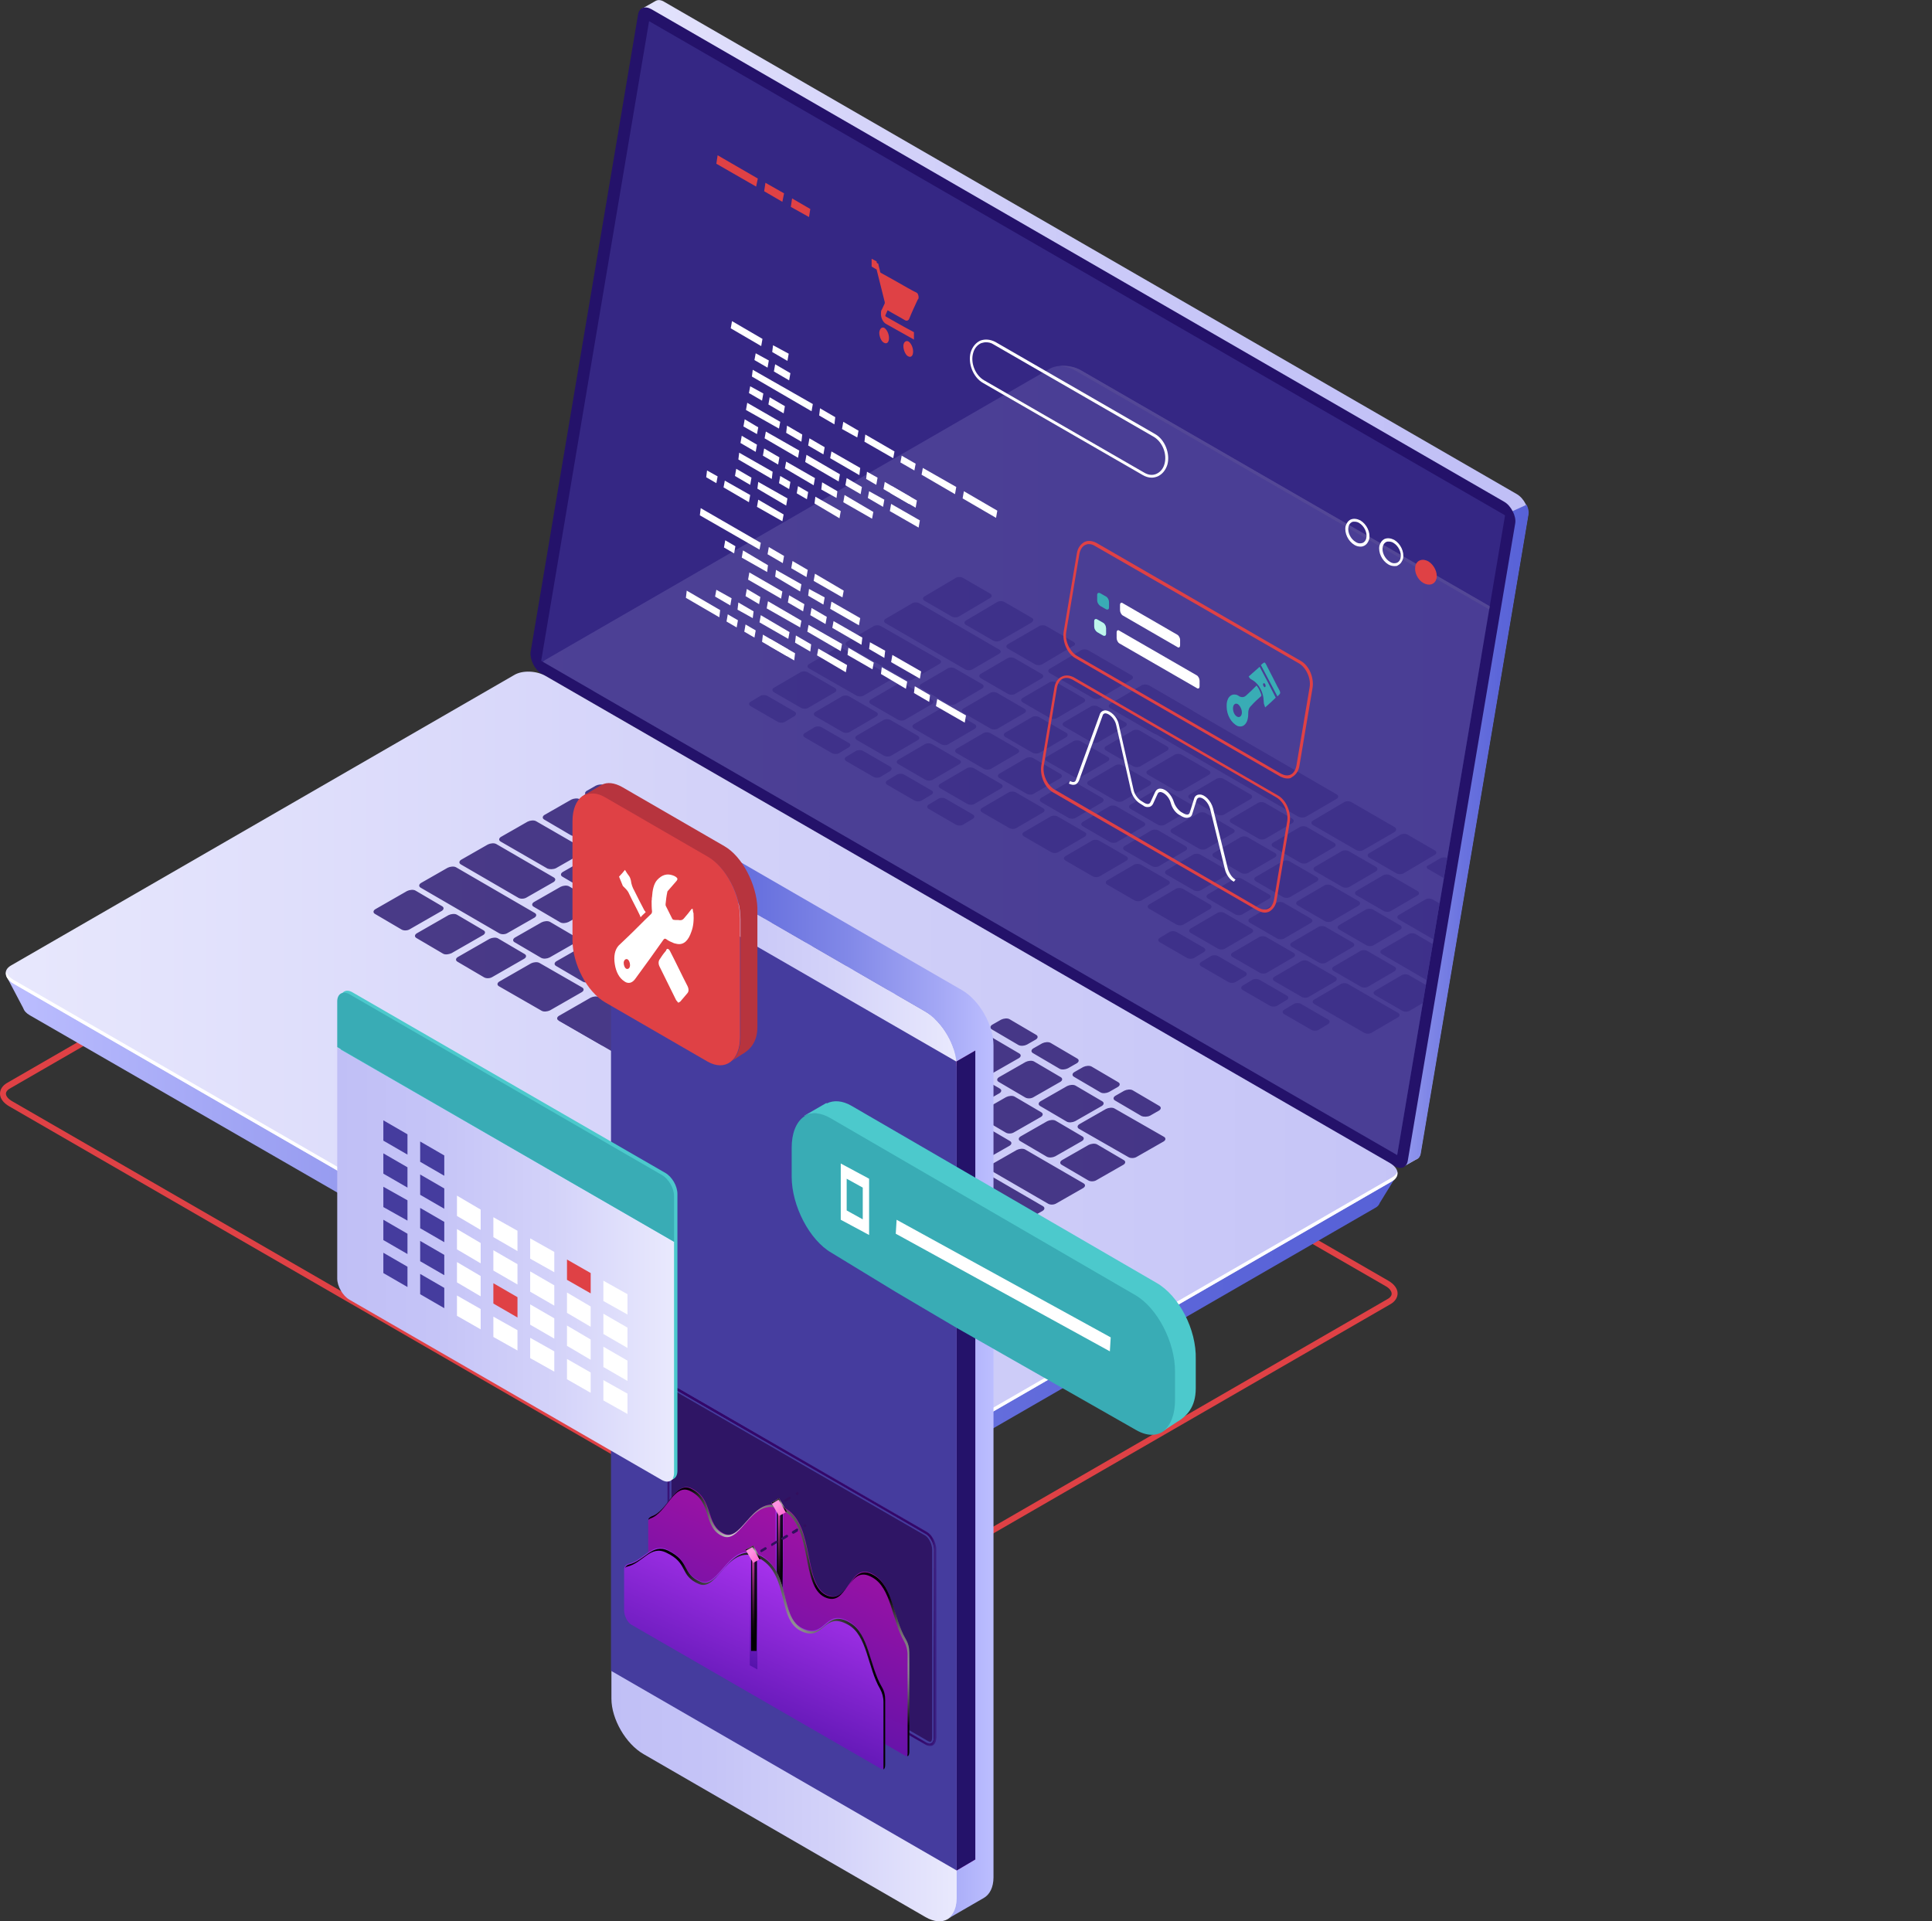 <svg version="1.1" id="Isolation_Mode" xmlns="http://www.w3.org/2000/svg" xmlns:xlink="http://www.w3.org/1999/xlink" x="0" y="0" viewBox="0 0 456.6 454.1" style="enable-background:new 0 0 456.6 454.1" xml:space="preserve"><rect x="0" y="0" width="456.6" height="454.1" fill="#333333" stroke="none"/><style>.st0{fill:#df4145}.st1{fill:#fff}.st6{fill:#24126a}.st8{fill:#453c9e}.st11{opacity:.15}.st230{fill:#39acb5}.st393{fill:#320f5e}.st421{fill:#4cc9cc}.st424{fill:#396caa}</style><switch><g><path class="st0" d="M206.1 377.8c-1.6 0-3.2-.4-4.5-1.1L2.2 261.5c-1.4-.8-2.2-1.9-2.2-3 0-1 .6-1.9 1.6-2.5l119-68.7c2.1-1.2 5.7-1.1 8.1.3l199.4 115.1c1.4.8 2.2 1.9 2.2 3 0 1-.6 1.9-1.6 2.5l-119 68.7c-1 .6-2.3.9-3.6.9zM2.9 260.3l199.4 115.1c1.9 1.1 5 1.3 6.7.3L328 307c.4-.2.9-.7.9-1.2 0-.6-.5-1.3-1.4-1.8L128 188.9c-2-1.1-5-1.3-6.7-.3l-119 68.7c-.4.2-.9.7-.9 1.2 0 .6.6 1.3 1.5 1.8z"/><linearGradient id="SVGID_1_" gradientUnits="userSpaceOnUse" x1="6186.035" y1="137.917" x2="6418.741" y2="137.917" gradientTransform="matrix(-1 0 0 1 6547.327 0)"><stop offset="0" style="stop-color:#c0bff6"/><stop offset=".294" style="stop-color:#c5c4f7"/><stop offset=".64" style="stop-color:#d3d2f9"/><stop offset="1" style="stop-color:#e9e9fd"/></linearGradient><path style="fill:url(#SVGID_1_)" d="M128.6 152.4 153.8 2.9l-2-.9 3-1.7c.6-.4 1.4-.4 2.3.2l201.4 116.3c1.7 1 2.9 3.4 2.6 5.1l-25.4 150.7c-.1.8-.5 1.3-1.1 1.5l-3 1.7-.5-2.8.2.1-200.1-115.6c-1.6-.9-2.9-3.4-2.6-5.1z"/><linearGradient id="SVGID_00000080914661839123865450000003739654619648805298_" gradientUnits="userSpaceOnUse" x1="6186.036" y1="197.596" x2="6225.994" y2="197.596" gradientTransform="matrix(-1 0 0 1 6547.327 0)"><stop offset="0" style="stop-color:#5761d7"/><stop offset=".178" style="stop-color:#5c66d9"/><stop offset=".388" style="stop-color:#6a73df"/><stop offset=".613" style="stop-color:#8289e8"/><stop offset=".849" style="stop-color:#a3a7f5"/><stop offset="1" style="stop-color:#bcbeff"/></linearGradient><path style="fill:url(#SVGID_00000080914661839123865450000003739654619648805298_)" d="m357.5 120.8 3.3-1.5c.4.8.6 1.7.4 2.5l-25.4 150.7c-.1.8-.5 1.3-1.1 1.5l-3 1.7-.5-2.8.2.1-10.1-5.8 36.2-146.4z"/><path class="st6" d="m128.1 159.3 201.4 116.3c1.6.9 2.9.4 3.2-1.2l25.4-150.7c.3-1.7-1-4.2-2.6-5.1L154 2.2c-1.6-.9-2.9-.4-3.2 1.2l-25.4 150.7c-.2 1.8 1 4.3 2.7 5.2z"/><path class="st8" d="m153.4 5 202.3 116.8L330.2 273 127.9 156.2z" style="opacity:.51"/><linearGradient id="SVGID_00000107563082373772195350000004707629799243214746_" gradientUnits="userSpaceOnUse" x1="6217.212" y1="262.709" x2="6545.869" y2="262.709" gradientTransform="matrix(-1 0 0 1 6547.327 0)"><stop offset="0" style="stop-color:#5761d7"/><stop offset=".178" style="stop-color:#5c66d9"/><stop offset=".388" style="stop-color:#6a73df"/><stop offset=".613" style="stop-color:#8289e8"/><stop offset=".849" style="stop-color:#a3a7f5"/><stop offset="1" style="stop-color:#bcbeff"/></linearGradient><path style="fill:url(#SVGID_00000107563082373772195350000004707629799243214746_)" d="m1.5 230.7 11 5.7 110.2-63.6c1.8-1.1 5.1-.9 7.2.3L320 282.8c1.8-1 10.1-5 10.1-5l-4 6.5c-.2.5-.5.9-1.1 1.2l-116.1 67c-1.8 1.1-5.1.9-7.2-.3L7.1 240c-.9-.5-1.4-1.1-1.6-1.7l-4-7.6z"/><linearGradient id="SVGID_00000163038170246604665990000015051031937971522485_" gradientUnits="userSpaceOnUse" x1="6071.203" y1="253.723" x2="6555.49" y2="253.723" gradientTransform="matrix(-1 0 0 1 6547.327 0)"><stop offset="0" style="stop-color:#c0bff6"/><stop offset=".294" style="stop-color:#c5c4f7"/><stop offset=".64" style="stop-color:#d3d2f9"/><stop offset="1" style="stop-color:#e9e9fd"/></linearGradient><path style="fill:url(#SVGID_00000163038170246604665990000015051031937971522485_)" d="m3.2 232.5 199.4 115.1c2.2 1.3 5.5 1.4 7.4.3l119-68.7c1.9-1.1 1.7-3-.5-4.3L129 159.8c-2.2-1.3-5.5-1.4-7.4-.3l-119 68.7c-1.9 1.1-1.6 3 .6 4.3z"/><path class="st1" d="m3.2 231.6 199.4 115.1c2.2 1.3 5.5 1.4 7.4.3l119-68.7c.7-.4 1.1-.9 1.2-1.4.2.8-.2 1.7-1.2 2.3l-119 68.7c-1.9 1.1-5.2 1-7.4-.3L3.2 232.5c-1.4-.8-2-1.9-1.7-2.9.1.7.7 1.4 1.7 2z"/><g class="st11"><defs><path id="SVGID_00000074421692221687734500000003755260556255359145_" class="st11" d="M355.7 121.8 153.4 5l-25.5 151.2L330.2 273z"/></defs><clipPath id="SVGID_00000142148083008409414230000007079461185593837697_"><use xlink:href="#SVGID_00000074421692221687734500000003755260556255359145_" style="overflow:visible"/></clipPath><g style="clip-path:url(#SVGID_00000142148083008409414230000007079461185593837697_)"><linearGradient id="SVGID_00000164491856528135836170000004292975167104182159_" gradientUnits="userSpaceOnUse" x1="6090.833" y1="190.379" x2="6419.49" y2="190.379" gradientTransform="matrix(-1 0 0 1 6547.327 0)"><stop offset="0" style="stop-color:#5761d7"/><stop offset=".178" style="stop-color:#5c66d9"/><stop offset=".388" style="stop-color:#6a73df"/><stop offset=".613" style="stop-color:#8289e8"/><stop offset=".849" style="stop-color:#a3a7f5"/><stop offset="1" style="stop-color:#bcbeff"/></linearGradient><path style="fill:url(#SVGID_00000164491856528135836170000004292975167104182159_)" d="m127.8 158.3 11 5.7L249 100.4c1.8-1.1 5.1-.9 7.2.3l190.1 109.8c1.8-1 10.1-5 10.1-5l-4 6.5c-.2.5-.5.9-1.1 1.2l-116.1 67c-1.8 1.1-5.1.9-7.2-.3L133.5 167.7c-.9-.5-1.4-1.1-1.6-1.7l-4.1-7.7z"/><linearGradient id="SVGID_00000003820139189799353310000009765775020501752244_" gradientUnits="userSpaceOnUse" x1="6201.263" y1="181.392" x2="6530.095" y2="181.392" gradientTransform="matrix(-1 0 0 1 6547.327 0)"><stop offset="0" style="stop-color:#c0bff6"/><stop offset=".294" style="stop-color:#c5c4f7"/><stop offset=".64" style="stop-color:#d3d2f9"/><stop offset="1" style="stop-color:#e9e9fd"/></linearGradient><path style="fill:url(#SVGID_00000003820139189799353310000009765775020501752244_)" d="m129.5 160.2 199.4 115.1c2.2 1.3 5.5 1.4 7.4.3l119-68.7c1.9-1.1 1.7-3-.5-4.3L255.4 87.5c-2.2-1.3-5.5-1.4-7.4-.3l-119 68.7c-1.9 1.1-1.6 3 .5 4.3z"/><path class="st1" d="M454.8 202.6 255.4 87.5c-1.4-.8-3.3-1.1-4.9-1 1.2.1 2.5.4 3.5 1l199.4 115.1c2.2 1.3 2.4 3.2.5 4.3l-119 68.7c-.7.4-1.5.6-2.4.7 1.5.1 2.9-.1 3.9-.7l119-68.7c1.8-1.1 1.5-3-.6-4.3z"/><g style="opacity:.5"><path class="st6" d="m234 140.3-6.4-3.7c-.5-.3-1.4-.3-1.9.1l-7.1 4.2c-.6.3-.6.8-.1 1.1l6.4 3.7c.5.3 1.4.3 1.9-.1l7.1-4.2c.6-.3.6-.8.1-1.1zM243.8 146l-6.4-3.7c-.5-.3-1.4-.3-1.9.1l-7.1 4.2c-.6.3-.6.8-.1 1.1l6.4 3.7c.5.3 1.4.3 1.9-.1l7.1-4.1c.6-.4.7-.9.1-1.2zM253.7 151.7l-6.4-3.7c-.5-.3-1.4-.3-1.9.1l-7.1 4.1c-.6.3-.6.8-.1 1.1l6.4 3.7c.5.3 1.4.3 1.9-.1l7.1-4.2c.6-.2.6-.7.1-1zM246.2 159.3l-6.4-3.7c-.5-.3-1.4-.3-1.9.1l-6 3.5c-.6.3-.6.8-.1 1.1l6.4 3.7c.5.3 1.4.3 1.9-.1l6-3.5c.6-.3.6-.8.1-1.1zM256.1 165l-6.4-3.7c-.5-.3-1.4-.3-1.9.1l-6 3.5c-.6.3-.6.8-.1 1.1l6.4 3.7c.5.3 1.4.3 1.9-.1l6-3.5c.6-.3.6-.8.1-1.1zM265.9 170.7l-6.4-3.7c-.5-.3-1.4-.3-1.9.1l-6 3.5c-.6.3-.6.8-.1 1.1l6.4 3.7c.5.3 1.4.3 1.9-.1l6-3.5c.6-.3.7-.8.1-1.1zM275.8 176.4l-6.4-3.7c-.5-.3-1.4-.3-1.9.1l-6 3.5c-.6.3-.6.8-.1 1.1l6.4 3.7c.5.3 1.4.3 1.9-.1l6-3.5c.6-.3.6-.8.1-1.1zM285.7 182.1l-6.4-3.7c-.5-.3-1.4-.3-1.9.1l-6 3.5c-.6.3-.6.8-.1 1.1l6.4 3.7c.5.3 1.4.3 1.9-.1l6-3.5c.6-.3.6-.8.1-1.1zM295.6 187.8l-6.4-3.7c-.5-.3-1.4-.3-1.9.1l-6 3.5c-.6.3-.6.8-.1 1.1l6.4 3.7c.5.3 1.4.3 1.9-.1l6-3.5c.5-.3.6-.8.1-1.1zM305.4 193.5l-6.4-3.7c-.5-.3-1.4-.3-1.9.1l-6 3.5c-.6.3-.6.8-.1 1.1l6.4 3.7c.5.3 1.4.3 1.9-.1l6-3.5c.6-.3.6-.8.1-1.1zM315.3 199.2l-6.4-3.7c-.5-.3-1.4-.3-1.9.1l-6 3.5c-.6.3-.6.8-.1 1.1l6.4 3.7c.5.3 1.4.3 1.9-.1l6-3.5c.6-.3.6-.8.1-1.1zM325.2 204.9l-6.4-3.7c-.5-.3-1.4-.3-1.9.1l-6 3.5c-.6.3-.6.8-.1 1.1l6.4 3.7c.5.3 1.4.3 1.9-.1l6-3.5c.5-.3.6-.8.1-1.1zM335 210.6l-6.4-3.7c-.5-.3-1.4-.3-1.9.1l-6 3.5c-.6.3-.6.8-.1 1.1l6.4 3.7c.5.3 1.4.3 1.9-.1l6-3.5c.6-.3.6-.8.1-1.1zM242.1 167.5l-6.4-3.7c-.5-.3-1.4-.3-1.9.1l-6 3.5c-.6.3-.6.8-.1 1.1l6.4 3.7c.5.3 1.4.3 1.9-.1l6-3.5c.6-.3.6-.8.1-1.1zM232.1 161.7l-6.4-3.7c-.5-.3-1.4-.3-1.9.1l-6 3.5c-.6.3-.6.8-.1 1.1l6.4 3.7c.5.3 1.4.3 1.9-.1l6-3.5c.6-.3.6-.8.1-1.1zM222 155.9l-13.8-7.9c-.5-.3-1.4-.3-1.9.1l-6 3.5c-.6.3-.6.8-.1 1.1l13.8 7.9c.5.3 1.4.3 1.9-.1l6-3.5c.6-.3.7-.8.1-1.1zM210.4 159.7l-11.2-6.4c-.5-.3-1.4-.3-1.9.1l-6 3.5c-.6.3-.6.8-.1 1.1l11.2 6.4c.5.3 1.4.3 1.9-.1l6-3.5c.6-.3.6-.8.1-1.1zM252 173.2l-6.4-3.7c-.5-.3-1.4-.3-1.9.1l-6 3.5c-.6.3-.6.8-.1 1.1l6.4 3.7c.5.3 1.4.3 1.9-.1l6-3.5c.5-.3.6-.8.1-1.1zM261.8 178.9l-6.4-3.7c-.5-.3-1.4-.3-1.9.1l-6 3.5c-.6.3-.6.8-.1 1.1l6.4 3.7c.5.3 1.4.3 1.9-.1l6-3.5c.6-.3.6-.9.1-1.1zM271.7 184.6l-6.4-3.7c-.5-.3-1.4-.3-1.9.1l-6 3.5c-.6.3-.6.8-.1 1.1l6.4 3.7c.5.3 1.4.3 1.9-.1l6-3.5c.6-.3.6-.9.1-1.1zM281.6 190.2l-6.4-3.7c-.5-.3-1.4-.3-1.9.1l-6 3.5c-.6.3-.6.8-.1 1.1l6.4 3.7c.5.3 1.4.3 1.9-.1l6-3.5c.6-.2.6-.8.1-1.1zM291.4 195.9l-6.4-3.7c-.5-.3-1.4-.3-1.9.1l-6 3.5c-.6.3-.6.8-.1 1.1l6.4 3.7c.5.3 1.4.3 1.9-.1l6-3.5c.6-.3.7-.8.1-1.1zM301.3 201.6l-6.4-3.7c-.5-.3-1.4-.3-1.9.1l-6 3.5c-.6.3-.6.8-.1 1.1l6.4 3.7c.5.3 1.4.3 1.9-.1l6-3.5c.6-.3.6-.8.1-1.1zM311.2 207.3l-6.4-3.7c-.5-.3-1.4-.3-1.9.1l-6 3.5c-.6.3-.6.8-.1 1.1l6.4 3.7c.5.3 1.4.3 1.9-.1l6-3.5c.6-.3.6-.8.1-1.1zM321.1 213l-6.4-3.7c-.5-.3-1.4-.3-1.9.1l-6 3.5c-.6.3-.6.8-.1 1.1l6.4 3.7c.5.3 1.4.3 1.9-.1l6-3.5c.5-.3.6-.8.1-1.1zM330.9 218.7l-6.4-3.7c-.5-.3-1.4-.3-1.9.1l-6 3.5c-.6.3-.6.8-.1 1.1l6.4 3.7c.5.3 1.4.3 1.9-.1l6-3.5c.6-.3.6-.8.1-1.1zM348.5 228.9l-13.9-8.1c-.5-.3-1.4-.3-1.9.1l-6 3.5c-.6.3-.6.8-.1 1.1l13.9 8.1c.5.3 1.4.3 1.9-.1l6-3.5c.5-.3.6-.8.1-1.1zM330.4 239.4l-11.8-6.8c-.5-.3-1.4-.3-1.9.1l-6 3.5c-.6.3-.6.8-.1 1.1l11.8 6.8c.5.3 1.4.3 1.9-.1l6-3.5c.6-.3.6-.8.1-1.1zM250.6 182.9l-6.4-3.7c-.5-.3-1.4-.3-1.9.1l-6 3.5c-.6.3-.6.8-.1 1.1l6.4 3.7c.5.3 1.4.3 1.9-.1l6-3.5c.6-.3.6-.8.1-1.1zM240.5 177l-6.4-3.7c-.5-.3-1.4-.3-1.9.1l-6 3.5c-.6.3-.6.8-.1 1.1l6.4 3.7c.5.3 1.4.3 1.9-.1l6-3.5c.6-.3.6-.8.1-1.1zM230.4 171.2l-6.4-3.7c-.5-.3-1.4-.3-1.9.1l-6 3.5c-.6.3-.6.8-.1 1.1l6.4 3.7c.5.3 1.4.3 1.9-.1l6-3.5c.5-.3.6-.8.1-1.1zM220.2 165.4l-6.4-3.7c-.5-.3-1.4-.3-1.9.1l-6 3.5c-.6.3-.6.8-.1 1.1l6.4 3.7c.5.3 1.4.3 1.9-.1l6-3.5c.6-.3.7-.9.1-1.1zM260.5 188.6l-6.4-3.7c-.5-.3-1.4-.3-1.9.1l-6 3.5c-.6.3-.6.8-.1 1.1l6.4 3.7c.5.3 1.4.3 1.9-.1l6-3.5c.5-.3.6-.8.1-1.1zM270.3 194.3l-6.4-3.7c-.5-.3-1.4-.3-1.9.1l-6 3.5c-.6.3-.6.8-.1 1.1l6.4 3.7c.5.3 1.4.3 1.9-.1l6-3.5c.6-.3.6-.8.1-1.1zM280.2 200l-6.4-3.7c-.5-.3-1.4-.3-1.9.1l-6 3.5c-.6.3-.6.8-.1 1.1l6.4 3.7c.5.3 1.4.3 1.9-.1l6-3.5c.6-.3.6-.8.1-1.1zM290.1 205.7l-6.4-3.7c-.5-.3-1.4-.3-1.9.1l-6 3.5c-.6.3-.6.8-.1 1.1l6.4 3.7c.5.3 1.4.3 1.9-.1l6-3.5c.6-.3.6-.8.1-1.1zM299.9 211.4l-6.4-3.7c-.5-.3-1.4-.3-1.9.1l-6 3.5c-.6.3-.6.8-.1 1.1l6.4 3.7c.5.3 1.4.3 1.9-.1l6-3.5c.6-.3.7-.8.1-1.1zM309.8 217.1l-6.4-3.7c-.5-.3-1.4-.3-1.9.1l-6 3.5c-.6.3-.6.8-.1 1.1l6.4 3.7c.5.3 1.4.3 1.9-.1l6-3.5c.6-.3.6-.8.1-1.1zM319.7 222.8l-6.4-3.7c-.5-.3-1.4-.3-1.9.1l-6 3.5c-.6.3-.6.8-.1 1.1l6.4 3.7c.5.3 1.4.3 1.9-.1l6-3.5c.6-.3.6-.8.1-1.1zM329.6 228.5l-6.4-3.7c-.5-.3-1.4-.3-1.9.1l-6 3.5c-.6.3-.6.8-.1 1.1l6.4 3.7c.5.3 1.4.3 1.9-.1l6-3.5c.5-.3.6-.8.1-1.1zM339.4 234.2l-6.4-3.7c-.5-.3-1.4-.3-1.9.1l-6 3.5c-.6.3-.6.8-.1 1.1l6.4 3.7c.5.3 1.4.3 1.9-.1l6-3.5c.6-.3.6-.8.1-1.1zM226.7 179.6l-6.4-3.7c-.5-.3-1.4-.3-1.9.1l-6 3.5c-.6.3-.6.8-.1 1.1l6.4 3.7c.5.3 1.4.3 1.9-.1l6-3.5c.6-.3.7-.8.1-1.1zM216.9 173.9l-6.4-3.7c-.5-.3-1.4-.3-1.9.1l-6 3.5c-.6.3-.6.8-.1 1.1l6.4 3.7c.5.3 1.4.3 1.9-.1l6-3.5c.6-.3.6-.8.1-1.1zM207.1 168.3l-6.4-3.7c-.5-.3-1.4-.3-1.9.1l-6 3.5c-.6.3-.6.8-.1 1.1l6.4 3.7c.5.3 1.4.3 1.9-.1l6-3.5c.6-.3.6-.8.1-1.1zM197.3 162.6l-6.4-3.7c-.5-.3-1.4-.3-1.9.1l-6 3.5c-.6.3-.6.8-.1 1.1l6.4 3.7c.5.3 1.4.3 1.9-.1l6-3.5c.6-.3.6-.8.1-1.1zM187.8 168.2l-6.4-3.7c-.5-.3-1.4-.3-1.9.1l-2 1.2c-.6.3-.6.8-.1 1.1l6.4 3.7c.5.3 1.4.3 1.9-.1l2-1.2c.5-.3.6-.8.1-1.1zM200.6 175.6l-6.4-3.7c-.5-.3-1.4-.3-1.9.1l-2 1.2c-.6.3-.6.8-.1 1.1l6.4 3.7c.5.3 1.4.3 1.9-.1l2-1.2c.6-.3.6-.9.1-1.1zM210.4 181.2l-6.4-3.7c-.5-.3-1.4-.3-1.9.1l-2 1.2c-.6.3-.6.8-.1 1.1l6.4 3.7c.5.3 1.4.3 1.9-.1l2-1.2c.5-.3.6-.8.1-1.1zM220.1 186.8l-6.4-3.7c-.5-.3-1.4-.3-1.9.1l-2 1.2c-.6.3-.6.8-.1 1.1l6.4 3.7c.5.3 1.4.3 1.9-.1l2-1.2c.6-.3.7-.8.1-1.1zM229.9 192.5l-6.4-3.7c-.5-.3-1.4-.3-1.9.1l-2 1.2c-.6.3-.6.8-.1 1.1l6.4 3.7c.5.3 1.4.3 1.9-.1l2-1.2c.6-.3.6-.8.1-1.1zM284.5 224l-6.4-3.7c-.5-.3-1.4-.3-1.9.1l-2 1.2c-.6.3-.6.8-.1 1.1l6.4 3.7c.5.3 1.4.3 1.9-.1l2-1.2c.6-.3.6-.8.1-1.1zM294.3 229.7l-6.4-3.7c-.5-.3-1.4-.3-1.9.1l-2 1.2c-.6.3-.6.8-.1 1.1l6.4 3.7c.5.3 1.4.3 1.9-.1l2-1.2c.6-.3.6-.8.1-1.1zM304.1 235.3l-6.4-3.7c-.5-.3-1.4-.3-1.9.1l-2 1.2c-.6.3-.6.8-.1 1.1l6.4 3.7c.5.3 1.4.3 1.9-.1l2-1.2c.6-.3.6-.8.1-1.1zM313.9 241l-6.4-3.7c-.5-.3-1.4-.3-1.9.1l-2 1.2c-.6.3-.6.8-.1 1.1l6.4 3.7c.5.3 1.4.3 1.9-.1l2-1.2c.5-.3.6-.8.1-1.1zM236.6 185.3l-6.4-3.7c-.5-.3-1.4-.3-1.9.1l-6 3.5c-.6.3-.6.8-.1 1.1l6.4 3.7c.5.3 1.4.3 1.9-.1l6-3.5c.6-.3.6-.8.1-1.1zM246.5 191l-6.4-3.7c-.5-.3-1.4-.3-1.9.1l-6 3.5c-.6.3-.6.8-.1 1.1l6.4 3.7c.5.3 1.4.3 1.9-.1l6-3.5c.6-.3.6-.8.1-1.1zM256.4 196.7 250 193c-.5-.3-1.4-.3-1.9.1l-6 3.5c-.6.3-.6.8-.1 1.1l6.4 3.7c.5.3 1.4.3 1.9-.1l6-3.5c.5-.3.6-.8.1-1.1zM266.2 202.4l-6.4-3.7c-.5-.3-1.4-.3-1.9.1l-6 3.5c-.6.3-.6.8-.1 1.1l6.4 3.7c.5.3 1.4.3 1.9-.1l6-3.5c.6-.3.6-.8.1-1.1zM276.1 208.1l-6.4-3.7c-.5-.3-1.4-.3-1.9.1l-6 3.5c-.6.3-.6.8-.1 1.1l6.4 3.7c.5.3 1.4.3 1.9-.1l6-3.5c.6-.3.6-.8.1-1.1zM286 213.8l-6.4-3.7c-.5-.3-1.4-.3-1.9.1l-6 3.5c-.6.3-.6.8-.1 1.1l6.4 3.7c.5.3 1.4.3 1.9-.1l6-3.5c.5-.3.6-.8.1-1.1zM295.8 219.5l-6.4-3.7c-.5-.3-1.4-.3-1.9.1l-6 3.5c-.6.3-.6.8-.1 1.1l6.4 3.7c.5.3 1.4.3 1.9-.1l6-3.5c.6-.3.6-.8.1-1.1zM305.7 225.2l-6.4-3.7c-.5-.3-1.4-.3-1.9.1l-6 3.5c-.6.3-.6.8-.1 1.1l6.4 3.7c.5.3 1.4.3 1.9-.1l6-3.5c.6-.3.6-.8.1-1.1zM315.6 230.9l-6.4-3.7c-.5-.3-1.4-.3-1.9.1l-6 3.5c-.6.3-.6.8-.1 1.1l6.4 3.7c.5.3 1.4.3 1.9-.1l6-3.5c.5-.3.6-.8.1-1.1zM236.1 153.5l-18.8-10.9c-.5-.3-1.4-.3-1.9.1l-6 3.5c-.6.3-.6.8-.1 1.1l18.8 10.9c.5.3 1.4.3 1.9-.1l6-3.5c.6-.3.7-.8.1-1.1zM357.4 223.5l-18.8-10.9c-.5-.3-1.4-.3-1.9.1l-6 3.5c-.6.3-.6.8-.1 1.1l18.8 10.9c.5.3 1.4.3 1.9-.1l6-3.5c.6-.3.6-.8.1-1.1zM339.1 201l-6.4-3.7c-.5-.3-1.4-.3-1.9.1l-7.1 4.2c-.6.3-.6.8-.1 1.1l6.4 3.7c.5.3 1.4.3 1.9-.1l7.1-4.2c.6-.3.6-.8.1-1.1zM267.4 159.6l-10.2-5.9c-.5-.3-1.4-.3-1.9.1l-7.1 4.2c-.6.3-.6.8-.1 1.1l10.2 5.9c.5.3 1.4.3 1.9-.1l7.1-4.2c.6-.3.6-.8.1-1.1zM329.6 195.5l-10.2-5.9c-.5-.3-1.4-.3-1.9.1l-7.1 4.2c-.6.3-.6.8-.1 1.1l10.2 5.9c.5.3 1.4.3 1.9-.1l7.1-4.1c.6-.4.6-.9.1-1.2zM281.7 167.9l-10.2-5.9c-.5-.3-1.4-.3-1.9.1l-7.1 4.2c-.6.3-.6.8-.1 1.1l10.2 5.9c.5.3 1.4.3 1.9-.1l7.1-4.2c.5-.3.6-.8.1-1.1z"/><path class="st6" d="m262.4 167.3 44.4 25.7c.6.3 1.4.3 1.9 0l7.2-4.2c.5-.3.5-.8-.1-1.1L271.5 162l-9.1 5.3zM357.3 216.8l7.1 4.1c.4.2 1.1.2 1.6 0l2.9-1.7c.5-.3.5-.7.1-.9l-7.1-4.1c-.4-.2-1.1-.2-1.6 0l-2.9 1.7c-.5.3-.5.7-.1.9zM347.3 211.1l7.1 4.1c.4.2 1.1.2 1.6 0l2.9-1.7c.5-.3.5-.7.1-.9l-7.1-4.1c-.4-.2-1.1-.2-1.6 0l-2.9 1.7c-.5.2-.5.6-.1.9zM337.5 205.4l7.1 4.1c.4.2 1.1.2 1.6 0l2.9-1.7c.5-.3.5-.7.1-.9l-7.1-4.1c-.4-.2-1.1-.2-1.6 0l-2.9 1.7c-.5.2-.6.6-.1.9zM342.2 214.1l7.1 4.1c.4.2 1.1.2 1.6 0l2.9-1.7c.5-.3.5-.7.1-.9l-7.1-4.1c-.4-.2-1.1-.2-1.6 0l-2.9 1.7c-.5.2-.5.6-.1.9z"/></g></g></g><g style="opacity:.8"><path class="st6" d="m94.9 219.7-6.3-3.7c-.5-.3-.4-.8.1-1.1l7.5-4.3c.6-.3 1.5-.4 2-.1l6.3 3.7c.5.3.4.8-.1 1.1l-7.5 4.3c-.6.4-1.5.4-2 .1zM104.7 225.4l-6.3-3.7c-.5-.3-.4-.8.1-1.1l7.5-4.3c.6-.3 1.5-.4 2-.1l6.3 3.7c.5.3.4.8-.1 1.1l-7.5 4.3c-.7.3-1.5.4-2 .1zM114.4 231l-6.3-3.7c-.5-.3-.4-.8.1-1.1l7.5-4.3c.6-.3 1.5-.4 2-.1l6.3 3.7c.5.3.4.8-.1 1.1l-7.5 4.3c-.6.4-1.5.4-2 .1zM127.9 226.4l-6.3-3.7c-.5-.3-.4-.8.1-1.1l6.3-3.6c.6-.3 1.5-.4 2-.1l6.3 3.7c.5.3.4.8-.1 1.1l-6.3 3.6c-.6.3-1.4.4-2 .1zM137.7 232l-6.3-3.7c-.5-.3-.4-.8.1-1.1l6.3-3.6c.6-.3 1.5-.4 2-.1l6.3 3.7c.5.3.4.8-.1 1.1l-6.3 3.6c-.6.4-1.5.4-2 .1zM147.5 237.7l-6.3-3.7c-.5-.3-.4-.8.1-1.1l6.3-3.6c.6-.3 1.5-.4 2-.1l6.3 3.7c.5.3.4.8-.1 1.1l-6.3 3.6c-.6.3-1.5.3-2 .1zM157.3 243.3l-6.3-3.7c-.5-.3-.4-.8.1-1.1l6.3-3.6c.6-.3 1.5-.4 2-.1l6.3 3.7c.5.3.4.8-.1 1.1l-6.3 3.6c-.6.4-1.5.4-2 .1zM167 248.9l-6.3-3.7c-.5-.3-.4-.8.1-1.1l6.3-3.6c.6-.3 1.5-.4 2-.1l6.3 3.7c.5.3.4.8-.1 1.1l-6.3 3.6c-.6.4-1.4.4-2 .1zM176.8 254.6l-6.3-3.7c-.5-.3-.4-.8.1-1.1l6.3-3.6c.6-.3 1.5-.4 2-.1l6.3 3.7c.5.3.4.8-.1 1.1l-6.3 3.6c-.6.3-1.5.4-2 .1zM186.6 260.2l-6.3-3.7c-.5-.3-.4-.8.1-1.1l6.3-3.6c.6-.3 1.5-.4 2-.1l6.3 3.7c.5.3.4.8-.1 1.1l-6.3 3.6c-.6.4-1.5.4-2 .1zM196.4 265.9l-6.3-3.7c-.5-.3-.4-.8.1-1.1l6.3-3.6c.6-.3 1.5-.4 2-.1l6.3 3.7c.5.3.4.8-.1 1.1l-6.3 3.6c-.6.3-1.5.4-2 .1zM206.1 271.5l-6.3-3.7c-.5-.3-.4-.8.1-1.1l6.3-3.6c.6-.3 1.5-.4 2-.1l6.3 3.7c.5.3.4.8-.1 1.1l-6.3 3.6c-.6.4-1.4.4-2 .1zM215.9 277.2l-6.3-3.7c-.5-.3-.4-.8.1-1.1l6.3-3.6c.6-.3 1.5-.4 2-.1l6.3 3.7c.5.3.4.8-.1 1.1l-6.3 3.6c-.6.3-1.5.4-2 .1zM142.3 223.7 136 220c-.5-.3-.4-.8.1-1.1l6.3-3.6c.6-.3 1.5-.4 2-.1l6.3 3.7c.5.3.4.8-.1 1.1l-6.3 3.6c-.6.3-1.4.4-2 .1zM132.4 218l-6.3-3.7c-.5-.3-.4-.8.1-1.1l6.3-3.6c.6-.3 1.5-.4 2-.1l6.3 3.7c.5.3.4.8-.1 1.1l-6.3 3.6c-.6.3-1.5.4-2 .1zM122.5 212.2l-13.6-7.9c-.5-.3-.4-.8.1-1.1l6.3-3.6c.6-.3 1.5-.4 2-.1l13.6 7.9c.5.3.4.8-.1 1.1l-6.3 3.6c-.6.4-1.5.4-2 .1zM129.4 205.3l-11.1-6.4c-.5-.3-.4-.8.1-1.1l6.3-3.6c.6-.3 1.5-.4 2-.1l11.1 6.4c.5.3.4.8-.1 1.1l-6.3 3.6c-.6.3-1.5.3-2 .1zM152.1 229.3l-6.3-3.7c-.5-.3-.4-.8.1-1.1l6.3-3.6c.6-.3 1.5-.4 2-.1l6.3 3.7c.5.3.4.8-.1 1.1l-6.3 3.6c-.6.4-1.5.4-2 .1zM161.9 235l-6.3-3.7c-.5-.3-.4-.8.1-1.1l6.3-3.6c.6-.3 1.5-.4 2-.1l6.3 3.7c.5.3.4.8-.1 1.1l-6.3 3.6c-.6.3-1.5.4-2 .1zM171.7 240.6l-6.3-3.7c-.5-.3-.4-.8.1-1.1l6.3-3.6c.6-.3 1.5-.4 2-.1l6.3 3.7c.5.3.4.8-.1 1.1l-6.3 3.6c-.6.4-1.5.4-2 .1zM181.4 246.3l-6.3-3.7c-.5-.3-.4-.8.1-1.1l6.3-3.6c.6-.3 1.5-.4 2-.1l6.3 3.7c.5.3.4.8-.1 1.1l-6.3 3.6c-.6.3-1.4.4-2 .1zM191.2 251.9l-6.3-3.7c-.5-.3-.4-.8.1-1.1l6.3-3.6c.6-.3 1.5-.4 2-.1l6.3 3.7c.5.3.4.8-.1 1.1l-6.3 3.6c-.6.4-1.5.4-2 .1zM201 257.6l-6.3-3.7c-.5-.3-.4-.8.1-1.1l6.3-3.6c.6-.3 1.5-.4 2-.1l6.3 3.7c.5.3.4.8-.1 1.1l-6.3 3.6c-.6.3-1.5.3-2 .1zM210.8 263.2l-6.3-3.7c-.5-.3-.4-.8.1-1.1l6.3-3.6c.6-.3 1.5-.4 2-.1l6.3 3.7c.5.3.4.8-.1 1.1l-6.3 3.6c-.6.4-1.5.4-2 .1zM220.5 268.8l-6.3-3.7c-.5-.3-.4-.8.1-1.1l6.3-3.6c.6-.3 1.5-.4 2-.1l6.3 3.7c.5.3.4.8-.1 1.1l-6.3 3.6c-.6.4-1.4.4-2 .1zM230.3 274.5l-6.3-3.7c-.5-.3-.4-.8.1-1.1l6.3-3.6c.6-.3 1.5-.4 2-.1l6.3 3.7c.5.3.4.8-.1 1.1l-6.3 3.6c-.6.3-1.5.4-2 .1zM247.7 284.5l-13.8-8c-.5-.3-.4-.8.1-1.1l6.3-3.6c.6-.3 1.5-.4 2-.1l13.8 8c.5.3.4.8-.1 1.1l-6.3 3.6c-.6.4-1.5.4-2 .1zM266.7 273.5l-11.7-6.7c-.5-.3-.4-.8.1-1.1l6.3-3.6c.6-.3 1.5-.4 2-.1l11.7 6.7c.5.3.4.8-.1 1.1l-6.3 3.6c-.6.4-1.5.4-2 .1zM169.2 228.2l-6.3-3.7c-.5-.3-.4-.8.1-1.1l6.3-3.6c.6-.3 1.5-.4 2-.1l6.3 3.7c.5.3.4.8-.1 1.1l-6.3 3.6c-.6.4-1.5.4-2 .1zM159.2 222.4l-6.3-3.7c-.5-.3-.4-.8.1-1.1l6.3-3.6c.6-.3 1.5-.4 2-.1l6.3 3.7c.5.3.4.8-.1 1.1l-6.3 3.6c-.6.4-1.5.4-2 .1zM149.2 216.7l-6.3-3.7c-.5-.3-.4-.8.1-1.1l6.3-3.6c.6-.3 1.5-.4 2-.1l6.3 3.7c.5.3.4.8-.1 1.1l-6.3 3.6c-.6.3-1.5.4-2 .1zM139.2 210.9l-6.3-3.7c-.5-.3-.4-.8.1-1.1l6.3-3.6c.6-.3 1.5-.4 2-.1l6.3 3.7c.5.3.4.8-.1 1.1l-6.3 3.6c-.6.3-1.5.4-2 .1zM179 233.9l-6.3-3.7c-.5-.3-.4-.8.1-1.1l6.3-3.6c.6-.3 1.5-.4 2-.1l6.3 3.7c.5.3.4.8-.1 1.1l-6.3 3.6c-.6.3-1.5.4-2 .1zM188.8 239.5l-6.3-3.7c-.5-.3-.4-.8.1-1.1l6.3-3.6c.6-.3 1.5-.4 2-.1l6.3 3.7c.5.3.4.8-.1 1.1l-6.3 3.6c-.6.4-1.5.4-2 .1zM198.6 245.2l-6.3-3.7c-.5-.3-.4-.8.1-1.1l6.3-3.6c.6-.3 1.5-.4 2-.1l6.3 3.7c.5.3.4.8-.1 1.1l-6.3 3.6c-.6.3-1.5.4-2 .1zM208.3 250.8l-6.3-3.7c-.5-.3-.4-.8.1-1.1l6.3-3.6c.6-.3 1.5-.4 2-.1l6.3 3.7c.5.3.4.8-.1 1.1l-6.3 3.6c-.6.4-1.4.4-2 .1zM218.1 256.5l-6.3-3.7c-.5-.3-.4-.8.1-1.1l6.3-3.6c.6-.3 1.5-.4 2-.1l6.3 3.7c.5.3.4.8-.1 1.1l-6.3 3.6c-.6.3-1.5.3-2 .1zM227.9 262.1l-6.3-3.7c-.5-.3-.4-.8.1-1.1l6.3-3.6c.6-.3 1.5-.4 2-.1l6.3 3.7c.5.3.4.8-.1 1.1l-6.3 3.6c-.6.4-1.5.4-2 .1zM237.7 267.7l-6.3-3.7c-.5-.3-.4-.8.1-1.1l6.3-3.6c.6-.3 1.5-.4 2-.1l6.3 3.7c.5.3.4.8-.1 1.1l-6.3 3.6c-.6.4-1.5.4-2 .1zM247.4 273.4l-6.3-3.7c-.5-.3-.4-.8.1-1.1l6.3-3.6c.6-.3 1.5-.4 2-.1l6.3 3.7c.5.3.4.8-.1 1.1l-6.3 3.6c-.6.3-1.4.4-2 .1zM257.2 279l-6.3-3.7c-.5-.3-.4-.8.1-1.1l6.3-3.6c.6-.3 1.5-.4 2-.1l6.3 3.7c.5.3.4.8-.1 1.1l-6.3 3.6c-.6.4-1.5.4-2 .1zM164.1 214.3l-6.3-3.7c-.5-.3-.4-.8.1-1.1l6.3-3.6c.6-.3 1.5-.4 2-.1l6.3 3.7c.5.3.4.8-.1 1.1l-6.3 3.6c-.6.3-1.5.4-2 .1zM154.4 208.7 148 205c-.5-.3-.4-.8.1-1.1l6.3-3.6c.6-.3 1.5-.4 2-.1l6.3 3.7c.5.3.4.8-.1 1.1l-6.3 3.6c-.5.3-1.4.4-1.9.1zM144.6 203l-6.3-3.7c-.5-.3-.4-.8.1-1.1l6.3-3.6c.6-.3 1.5-.4 2-.1l6.3 3.7c.5.3.4.8-.1 1.1l-6.3 3.6c-.6.4-1.5.4-2 .1zM134.9 197.4l-6.3-3.7c-.5-.3-.4-.8.1-1.1l6.3-3.6c.6-.3 1.5-.4 2-.1l6.3 3.7c.5.3.4.8-.1 1.1l-6.3 3.6c-.6.4-1.5.4-2 .1zM144.9 191.7l-6.3-3.7c-.5-.3-.4-.8.1-1.1l2.1-1.2c.6-.3 1.5-.4 2-.1l6.3 3.7c.5.3.4.8-.1 1.1l-2.1 1.2c-.6.3-1.5.3-2 .1zM157.6 199l-6.3-3.7c-.5-.3-.4-.8.1-1.1l2.1-1.2c.6-.3 1.5-.4 2-.1l6.3 3.7c.5.3.4.8-.1 1.1l-2.1 1.2c-.6.3-1.5.4-2 .1zM167.3 204.6l-6.3-3.7c-.5-.3-.4-.8.1-1.1l2.1-1.2c.6-.3 1.5-.4 2-.1l6.3 3.7c.5.3.4.8-.1 1.1l-2.1 1.2c-.6.3-1.5.4-2 .1zM177 210.2l-6.3-3.7c-.5-.3-.4-.8.1-1.1l2.1-1.2c.6-.3 1.5-.4 2-.1l6.3 3.7c.5.3.4.8-.1 1.1l-2.1 1.2c-.6.3-1.5.4-2 .1zM186.7 215.8l-6.3-3.7c-.5-.3-.4-.8.1-1.1l2.1-1.2c.6-.3 1.5-.4 2-.1l6.3 3.7c.5.3.4.8-.1 1.1l-2.1 1.2c-.6.3-1.5.4-2 .1zM240.7 247l-6.3-3.7c-.5-.3-.4-.8.1-1.1l2.1-1.2c.6-.3 1.5-.4 2-.1l6.3 3.7c.5.3.4.8-.1 1.1l-2.1 1.2c-.6.3-1.4.4-2 .1zM250.4 252.6l-6.3-3.7c-.5-.3-.4-.8.1-1.1l2.1-1.2c.6-.3 1.5-.4 2-.1l6.3 3.7c.5.3.4.8-.1 1.1l-2.1 1.2c-.6.3-1.5.4-2 .1zM260.1 258.2l-6.3-3.7c-.5-.3-.4-.8.1-1.1l2.1-1.2c.6-.3 1.5-.4 2-.1l6.3 3.7c.5.3.4.8-.1 1.1l-2.1 1.2c-.6.3-1.5.4-2 .1zM269.8 263.8l-6.3-3.7c-.5-.3-.4-.8.1-1.1l2.1-1.2c.6-.3 1.5-.4 2-.1l6.3 3.7c.5.3.4.8-.1 1.1l-2.1 1.2c-.6.3-1.5.3-2 .1zM173.9 219.9l-6.3-3.7c-.5-.3-.4-.8.1-1.1l6.3-3.6c.6-.3 1.5-.4 2-.1l6.3 3.7c.5.3.4.8-.1 1.1l-6.3 3.6c-.6.4-1.5.4-2 .1zM183.6 225.6l-6.3-3.7c-.5-.3-.4-.8.1-1.1l6.3-3.6c.6-.3 1.5-.4 2-.1l6.3 3.7c.5.3.4.8-.1 1.1l-6.3 3.6c-.6.3-1.4.4-2 .1zM193.4 231.2l-6.3-3.7c-.5-.3-.4-.8.1-1.1l6.3-3.6c.6-.3 1.5-.4 2-.1l6.3 3.7c.5.3.4.8-.1 1.1l-6.3 3.6c-.6.4-1.5.4-2 .1zM203.2 236.8l-6.3-3.7c-.5-.3-.4-.8.1-1.1l6.3-3.6c.6-.3 1.5-.4 2-.1l6.3 3.7c.5.3.4.8-.1 1.1l-6.3 3.6c-.6.4-1.5.4-2 .1zM213 242.5l-6.3-3.7c-.5-.3-.4-.8.1-1.1l6.3-3.6c.6-.3 1.5-.4 2-.1l6.3 3.7c.5.3.4.8-.1 1.1l-6.3 3.6c-.6.3-1.5.4-2 .1zM222.7 248.1l-6.3-3.7c-.5-.3-.4-.8.1-1.1l6.3-3.6c.6-.3 1.5-.4 2-.1l6.3 3.7c.5.3.4.8-.1 1.1l-6.3 3.6c-.6.4-1.4.4-2 .1zM232.5 253.8l-6.3-3.7c-.5-.3-.4-.8.1-1.1l6.3-3.6c.6-.3 1.5-.4 2-.1l6.3 3.7c.5.3.4.8-.1 1.1l-6.3 3.6c-.6.3-1.5.4-2 .1zM242.3 259.4l-6.3-3.7c-.5-.3-.4-.8.1-1.1l6.3-3.6c.6-.3 1.5-.4 2-.1l6.3 3.7c.5.3.4.8-.1 1.1l-6.3 3.6c-.6.4-1.5.4-2 .1zM252.1 265.1l-6.3-3.7c-.5-.3-.4-.8.1-1.1l6.3-3.6c.6-.3 1.5-.4 2-.1l6.3 3.7c.5.3.4.8-.1 1.1l-6.3 3.6c-.6.3-1.5.4-2 .1zM118 220.6l-18.6-10.8c-.5-.3-.4-.8.1-1.1l6.3-3.6c.6-.3 1.5-.4 2-.1l18.6 10.8c.5.3.4.8-.1 1.1l-6.3 3.6c-.6.4-1.5.4-2 .1zM238.1 289.9l-18.6-10.8c-.5-.3-.4-.8.1-1.1l6.3-3.6c.6-.3 1.5-.4 2-.1l18.6 10.8c.5.3.4.8-.1 1.1l-6.3 3.6c-.6.4-1.5.4-2 .1zM199 279.8l-6.3-3.7c-.5-.3-.4-.8.1-1.1l7.5-4.3c.6-.3 1.5-.4 2-.1l6.3 3.7c.5.3.4.8-.1 1.1l-7.5 4.3c-.6.4-1.5.4-2 .1zM128 238.9l-10.1-5.8c-.5-.3-.4-.8.1-1.1l7.5-4.3c.6-.3 1.5-.4 2-.1l10.1 5.8c.5.3.4.8-.1 1.1l-7.5 4.3c-.6.3-1.5.4-2 .1zM189.6 274.4l-10.1-5.8c-.5-.3-.4-.8.1-1.1l7.5-4.3c.6-.3 1.5-.4 2-.1l10.1 5.8c.5.3.4.8-.1 1.1l-7.5 4.3c-.6.4-1.5.4-2 .1zM142.1 247l-10.1-5.8c-.5-.3-.4-.8.1-1.1l7.5-4.3c.6-.3 1.5-.4 2-.1l10.1 5.8c.5.3.4.8-.1 1.1l-7.5 4.3c-.6.4-1.5.4-2 .1z"/><path class="st6" d="m141.6 235.7 44 25.4c.5.3.5.8 0 1.1l-7.6 4.4c-.5.3-1.4.3-2 0l-44-25.4 9.6-5.5zM226.3 290.1l7.1 4.1c.4.2.4.7-.1.9l-3.1 1.8c-.5.3-1.2.3-1.6.1l-7.1-4.1c-.4-.2-.4-.7.1-.9l3.1-1.8c.5-.3 1.2-.4 1.6-.1zM216.4 284.4l7.1 4.1c.4.2.4.7-.1.9l-3.1 1.8c-.5.3-1.2.3-1.6.1l-7.1-4.1c-.4-.2-.4-.7.1-.9l3.1-1.8c.5-.3 1.2-.4 1.6-.1zM206.7 278.7l7.1 4.1c.4.2.4.7-.1.9l-3.1 1.8c-.5.3-1.2.3-1.6.1l-7.1-4.1c-.4-.2-.4-.7.1-.9l3.1-1.8c.4-.3 1.2-.3 1.6-.1zM221.8 281.3l7.1 4.1c.4.2.4.7-.1.9l-3.1 1.8c-.5.3-1.2.3-1.6.1L217 284c-.4-.2-.4-.7.1-.9l3.1-1.8c.5-.2 1.2-.3 1.6 0z"/></g><g><path class="st1" d="M321.6 129.2c-.5 0-1-.1-1.5-.4-1.5-.9-2.4-2.8-2.1-4.4.2-.7.6-1.3 1.2-1.6.7-.3 1.5-.2 2.3.2 1.5.9 2.4 2.8 2.1 4.4-.2.7-.6 1.3-1.2 1.6-.2.1-.5.2-.8.2zm-1.5-5.9c-.2 0-.4 0-.6.1-.4.2-.7.6-.8 1.1-.3 1.3.5 2.9 1.7 3.6.6.4 1.2.4 1.7.2.4-.2.7-.6.8-1.1.3-1.3-.5-2.9-1.7-3.6-.3-.2-.7-.3-1.1-.3zM329.6 133.8c-.5 0-1-.1-1.5-.4-1.5-.9-2.4-2.8-2.1-4.4.2-.7.6-1.3 1.2-1.6.7-.3 1.5-.2 2.3.2 1.5.9 2.4 2.8 2.1 4.4-.2.7-.6 1.3-1.2 1.6-.2.2-.5.2-.8.2zm-1.4-5.8c-.2 0-.4 0-.6.1-.4.2-.7.6-.8 1.1-.3 1.3.5 2.9 1.7 3.6.6.4 1.2.4 1.7.2.4-.2.7-.6.8-1.1.3-1.3-.5-2.9-1.7-3.6-.3-.2-.7-.3-1.1-.3z"/><path class="st0" d="M339.5 136.7c-.3 1.4-1.7 1.9-3.1 1.1-1.4-.8-2.2-2.6-1.9-4s1.7-1.9 3.1-1.1c1.3.8 2.2 2.6 1.9 4z"/></g><path class="st0" d="m184.9 47.7-4.3-2.5.3-2 4.4 2.5zM191.2 51.3l-4.3-2.4.3-2 4.3 2.5zM178.7 44.1l-9.4-5.4.3-2 9.5 5.5z"/><g><path class="st1" d="m179.9 81.8-7.2-4.2.3-1.7 7.2 4.2zM186.1 85.3l-3.6-2.1.2-1.6 3.7 2zM181.4 86.9l-3.1-1.8.3-1.6 3.1 1.7zM186.5 89.9l-3.6-2.1.3-1.7 3.6 2.1zM191.8 97.2 177.7 89l.2-1.6 14.2 8.1zM179.5 129.9l-14.1-8.1.2-1.7 14.2 8.2zM185 133.1l-3.6-2.1.3-1.7 3.6 2.1zM180.1 94.7l-3.1-1.8.3-1.6 3.1 1.7zM185.2 97.7l-3.6-2.1.3-1.7 3.6 2.1zM184.1 101.3l-7.8-4.4.3-1.7 7.8 4.5zM189.4 104.4l-3.6-2.1.2-1.7 3.6 2.1zM194.6 107.4l-3.6-2.1.3-1.7 3.6 2.1zM203.1 112.3l-6.9-4 .3-1.6 6.8 3.9zM197.7 117.7l-3.6-2 .2-1.7 3.6 2.1zM206.1 122.6l-6.8-3.9.3-1.7 6.8 4zM178.6 106.8l-3.6-2.1.3-1.7 3.6 2.1zM183.9 109.8l-3.6-2.1.3-1.7 3.6 2.1zM192.3 114.7l-6.8-4 .3-1.6 6.8 3.9zM203.4 116.8l-3.6-2.1.3-1.7 3.6 2.1zM208.7 119.8l-3.6-2.1.3-1.6 3.6 2zM217.1 124.7l-6.8-3.9.3-1.7 6.8 3.9zM190.6 136.4l-3.6-2.1.3-1.7 3.6 2.1zM199.1 141.2l-6.8-3.9.3-1.7 6.8 4zM177.3 114.6l-3.6-2.1.3-1.7 3.6 2.1zM185.8 119.5l-6.8-4 .2-1.6 6.9 3.9zM194.6 142.9l-3.6-2.1.2-1.6 3.7 2zM203 147.8l-6.8-3.9.3-1.7 6.8 3.9zM202.6 103.4l-3.6-2 .3-1.7 3.6 2.1zM197.2 100.3l-3.6-2.1.2-1.7 3.6 2.1zM211.1 108.3l-6.8-3.9.2-1.7 6.9 4zM178.9 102.6l-3.2-1.8.3-1.7 3.2 1.9zM188.6 108.2l-7.9-4.6.3-1.6 7.9 4.5zM198.2 113.8l-7.9-4.6.3-1.7 7.9 4.6zM216.1 111.2l-3.3-1.9.3-1.6 3.3 1.9zM225.7 116.8l-7.9-4.6.3-1.6 7.9 4.5zM235.4 122.4l-7.9-4.6.3-1.7 7.9 4.6zM182.4 113.2l-7.9-4.6.2-1.6 7.9 4.5zM186.5 115.6l-2.4-1.4.3-1.7 2.4 1.4zM190.7 118l-2.4-1.4.3-1.7 2.4 1.4zM198.4 122.5l-5.9-3.5.2-1.6 6 3.4zM207.1 114.6l-2.4-1.4.2-1.7 2.5 1.4zM214.8 119.1l-6-3.5.3-1.7 6 3.5z"/><path class="st1" d="m216.4 120-5.9-3.4.3-1.7 5.9 3.4zM184.6 141.5l-7.8-4.5.3-1.7 7.8 4.5zM189.8 144.5l-3.6-2.1.3-1.7 3.6 2.1zM195.1 147.5l-3.6-2.1.3-1.7 3.6 2.1zM203.6 152.4l-6.9-4 .3-1.6 6.8 3.9zM209 155.5l-3.6-2.1.2-1.6 3.6 2zM217.4 160.4l-6.8-3.9.3-1.7 6.8 3.9zM191.5 154l-3.6-2.1.2-1.7 3.6 2.1zM199.9 158.9l-6.8-4 .3-1.6 6.8 3.9zM172.6 143.1 169 141l.3-1.6 3.6 2zM177.9 146.1l-3.6-2 .2-1.7 3.6 2.1zM186.3 151l-6.8-3.9.3-1.7 6.8 4zM179.4 142.8l-3.2-1.9.3-1.7 3.2 1.9zM189.1 148.3l-7.9-4.5.3-1.7 7.9 4.6zM198.7 153.9l-7.9-4.6.3-1.6 7.9 4.5zM170 145.9l-7.9-4.6.2-1.7 7.9 4.6zM174.1 148.3l-2.4-1.4.3-1.7 2.4 1.4zM178.3 150.7l-2.4-1.4.3-1.7 2.4 1.4zM186 155.1l-5.9-3.4.2-1.7 6 3.5z"/><path class="st1" d="m187.7 156.1-6-3.5.3-1.6 5.9 3.4zM173.5 130.8l-2.4-1.4.3-1.7 2.4 1.4zM181.3 135.2l-6-3.4.3-1.7 5.9 3.5zM189.1 139.8l-5.9-3.5.2-1.6 6 3.4zM219.6 165.9l-3.6-2.1.2-1.6 3.6 2.1zM228 170.8l-6.8-3.9.3-1.7 6.8 3.9zM206.2 158.2l-5.9-3.4.2-1.7 6 3.5zM214.1 162.8l-5.9-3.5.2-1.6 6 3.4zM169.3 114.2l-2.4-1.4.2-1.6 2.5 1.4zM177 118.7l-6-3.5.3-1.6 6 3.4zM184.9 123.2l-6-3.4.3-1.7 6 3.5z"/><g><path class="st0" d="M304.2 184c-.5 0-1.1-.2-1.7-.5l-48.3-27.9c-2-1.1-3.2-4-2.8-6.4l3.1-18.4c.2-1.3.9-2.2 1.8-2.7.8-.4 1.8-.3 2.8.2l48.3 27.9c2 1.1 3.2 4 2.8 6.4l-3.1 18.4c-.2 1.3-.9 2.2-1.8 2.7-.3.3-.7.3-1.1.3zm-46.9-55.4c-.3 0-.6.1-.8.2-.7.3-1.2 1.1-1.4 2.1l-3.1 18.4c-.4 2.1.8 4.7 2.5 5.7l48.3 27.9c.8.4 1.5.5 2.2.2.7-.3 1.2-1.1 1.4-2.2l3.1-18.4c.4-2.1-.8-4.7-2.5-5.7L258.7 129c-.5-.3-.9-.4-1.4-.4z"/></g><g><path class="st0" d="M298.9 215.7c-.5 0-1.1-.2-1.7-.5l-48.3-27.9c-2-1.1-3.2-4-2.8-6.4l3.1-18.4c.2-1.3.9-2.2 1.8-2.6.9-.4 1.8-.3 2.8.2L302 188c2 1.1 3.2 4 2.8 6.4l-3.1 18.4c-.2 1.3-.9 2.2-1.8 2.7-.3.1-.6.2-1 .2zm-1.4-1.1c.8.4 1.5.5 2.2.2.7-.3 1.2-1.1 1.4-2.2l3.1-18.4c.4-2.1-.8-4.7-2.5-5.7l-48.3-27.9c-.8-.4-1.5-.5-2.2-.2-.7.3-1.2 1.1-1.4 2.1l-3.1 18.4c-.4 2.1.8 4.7 2.5 5.7l48.3 28z"/></g><path class="st1" d="M291.6 208.4c-1-.5-1.8-1.7-2.1-2.9l-3.5-14.3c-.4-1.5-1.6-2.7-2.5-2.7-.3 0-.6.2-.7.6l-1 3.2c-.1.5-.4.8-.8.9-.5.2-1 .1-1.6-.2l-.7-.4c-.9-.5-1.7-1.6-2-2.8-.4-1.5-1.6-2.5-2.4-2.6-.3 0-.6.1-.7.4l-1.1 2.4c-.2.4-.5.6-.8.7-.5.1-1 .1-1.5-.3l-.8-.5c-1-.6-1.8-1.8-2.1-3l-3.5-15.5c-.3-1.5-1.6-2.7-2.5-2.8-.3 0-.6.1-.7.5l-5.6 15.4c-.2.4-.4.7-.8.9-.5.2-1 .1-1.6-.2l.3-.6c.4.2.7.3 1 .2.2-.1.3-.2.4-.5l5.6-15.4c.2-.7.8-1 1.4-1 1.1.1 2.7 1.4 3.1 3.3l3.5 15.5c.2 1 1 2.1 1.8 2.6l.8.5c.4.2.7.3 1 .2.2-.1.3-.2.4-.4l1.1-2.4c.3-.6.8-.9 1.4-.8 1.2.1 2.5 1.5 3 3.1.3 1 1 1.9 1.7 2.4l.7.4c.4.2.7.3 1 .2.2-.1.3-.2.4-.5l1-3.2c.2-.7.7-1 1.3-1h.1c1.1 0 2.6 1.4 3.1 3.3l3.5 14.3c.3 1 1 2.1 1.8 2.5l-.4.5z"/></g><path class="st1" d="M272.2 112.9c-.7 0-1.4-.2-2.1-.6l-37.8-21.8c-2.3-1.3-3.6-4.6-2.9-7.2.4-1.3 1.2-2.3 2.3-2.8 1.1-.4 2.3-.3 3.5.3l37.8 21.8c2.3 1.3 3.6 4.6 2.9 7.2-.4 1.3-1.2 2.3-2.3 2.8-.5.2-1 .3-1.4.3zm-39.2-32c-.4 0-.7.1-1.1.2-.9.4-1.6 1.2-1.9 2.3-.7 2.4.5 5.3 2.6 6.5l37.8 21.8c1 .6 2 .7 2.9.3.9-.4 1.6-1.2 1.9-2.3.7-2.4-.5-5.3-2.6-6.5l-37.8-21.8c-.6-.4-1.2-.5-1.8-.5z"/><g><linearGradient id="SVGID_00000027568801128286044210000011084781562143770805_" gradientUnits="userSpaceOnUse" x1="144.371" y1="326.8" x2="226.086" y2="326.8"><stop offset="0" style="stop-color:#c0bff6"/><stop offset=".294" style="stop-color:#c5c4f7"/><stop offset=".64" style="stop-color:#d3d2f9"/><stop offset="1" style="stop-color:#e9e9fd"/></linearGradient><path style="fill:url(#SVGID_00000027568801128286044210000011084781562143770805_)" d="M144.4 204.9c0-4.8 3.4-6.8 7.6-4.4l66.6 38.5c4.2 2.4 7.6 8.3 7.6 13.1v196.6c0 4.8-3.4 6.8-7.5 4.4l-66.6-38.5c-4.2-2.4-7.6-8.3-7.6-13.1V204.9z"/><linearGradient id="SVGID_00000076587843013655637140000000815193490020738177_" gradientUnits="userSpaceOnUse" x1="146.735" y1="323.865" x2="234.901" y2="323.865"><stop offset="0" style="stop-color:#5761d7"/><stop offset=".178" style="stop-color:#5c66d9"/><stop offset=".388" style="stop-color:#6a73df"/><stop offset=".613" style="stop-color:#8289e8"/><stop offset=".849" style="stop-color:#a3a7f5"/><stop offset="1" style="stop-color:#bcbeff"/></linearGradient><path style="fill:url(#SVGID_00000076587843013655637140000000815193490020738177_)" d="M226.1 448.7V252.1c0-4.8-3.4-10.7-7.6-13.1l-66.6-38.5c-2-1.2-3.8-1.3-5.2-.6l9-5.1c1.3-.6 3.1-.5 5 .7l66.6 38.5c4.2 2.4 7.5 8.3 7.5 13.1v196.6c0 2.4-.9 4.1-2.3 4.9l-8.3 4.8c1.2-1 1.9-2.6 1.9-4.7z"/><path class="st8" d="M144.4 204.9v190l81.7 47.2v-190c0-.4 0-.8-.1-1.2l-81.6-47.1v1.1z"/><linearGradient id="SVGID_00000132773496948615732560000018072974940479622542_" gradientUnits="userSpaceOnUse" x1="-193.934" y1="211.663" x2="-193.934" y2="349.424" gradientTransform="translate(422.16)"><stop offset="0" style="stop-color:#fe9fee"/><stop offset="1" style="stop-color:#e33ce3"/></linearGradient><path style="fill:url(#SVGID_00000132773496948615732560000018072974940479622542_)" d="M230.5 439.5V248.3l-4.5 2.6c0 .4.1.9.1 1.3v189.9l4.4-2.6z"/><path class="st6" d="M230.5 439.5V248.3l-4.5 2.6c0 .4.1.9.1 1.3v189.9l4.4-2.6z"/></g><g><defs><filter id="Adobe_OpacityMaskFilter" filterUnits="userSpaceOnUse" x="157.7" y="327.8" width="63.7" height="84.9"><feColorMatrix values="1 0 0 0 0 0 1 0 0 0 0 0 1 0 0 0 0 0 1 0"/></filter></defs><mask maskUnits="userSpaceOnUse" x="157.7" y="327.8" width="63.7" height="84.9" id="SVGID_00000005240758411267988800000017636481357829395135_"><g style="filter:url(#Adobe_OpacityMaskFilter)"><linearGradient id="SVGID_00000020376017822940817250000013081566108902634942_" gradientUnits="userSpaceOnUse" x1="2634.44" y1="343.291" x2="2660.555" y2="388.078" gradientTransform="matrix(-1 0 0 1 2836.617 0)"><stop offset=".333" style="stop-color:#fff"/><stop offset=".395" style="stop-color:#f4f4f4"/><stop offset=".501" style="stop-color:#d8d8d8"/><stop offset=".64" style="stop-color:#aaa"/><stop offset=".805" style="stop-color:#6b6b6b"/><stop offset=".992" style="stop-color:#1b1b1b"/><stop offset="1" style="stop-color:#171717"/></linearGradient><path style="fill:url(#SVGID_00000020376017822940817250000013081566108902634942_)" d="M141.7 416.2h88.6v-90.4h-88.6z"/></g></mask><g style="mask:url(#SVGID_00000005240758411267988800000017636481357829395135_)"><radialGradient id="SVGID_00000151541704287278831350000003438816758740346289_" cx="2633.563" cy="359.398" r="37.108" gradientTransform="matrix(-1 0 0 1 2836.617 0)" gradientUnits="userSpaceOnUse"><stop offset="0" style="stop-color:#fff"/><stop offset="1" style="stop-color:#000"/></radialGradient><path style="fill:url(#SVGID_00000151541704287278831350000003438816758740346289_)" d="M220.7 410.7v-44.3c0-1.5-.9-3.3-2.1-4l-58.9-34c-.3-.2-.6-.3-.9-.2.4-.3.9-.3 1.4 0l58.9 34c1.2.7 2.1 2.4 2.1 4v44.3c0 1.1-.5 1.8-1.2 1.8.4-.3.7-.8.7-1.6z"/><path d="m218.8 412.4-58.9-34c-1.2-.7-2.2-2.6-2.2-4.2v-44.3c0-1.3.6-2.1 1.5-2.1.3 0 .6.1 1 .3l58.9 34c1.2.7 2.2 2.6 2.2 4.2v44.3c0 1.3-.6 2.1-1.5 2.1-.3 0-.7-.1-1-.3zm-60.6-82.5v44.3c0 1.4.9 3.1 1.9 3.7l58.9 34c.2.1.5.2.7.2.6 0 1-.6 1-1.5v-44.3c0-1.4-.9-3.1-1.9-3.7l-58.9-34c-.2-.1-.5-.2-.7-.2-.6-.1-1 .5-1 1.5z" style="fill:#33076b"/><path d="M219.8 411.7c-.1 0-.3-.1-.5-.2l-58.9-34c-.9-.5-1.7-2.1-1.7-3.4v-44.3c0-.5.2-1.1.5-1.1.1 0 .3.1.5.2l58.9 34c.9.5 1.7 2.1 1.7 3.4v44.3c0 .5-.1 1.1-.5 1.1z" style="opacity:.7;fill:#25054d"/></g><defs><filter id="Adobe_OpacityMaskFilter_00000004540233856048664170000015086409581475992734_" filterUnits="userSpaceOnUse" x="153.1" y="351.6" width="61.7" height="63.5"><feFlood style="flood-color:white;flood-opacity:1" result="back"/><feBlend in="SourceGraphic" in2="back"/></filter></defs><mask maskUnits="userSpaceOnUse" x="153.1" y="351.6" width="61.7" height="63.5" id="SVGID_00000123430342384146943300000006681251114381396402_"><g style="filter:url(#Adobe_OpacityMaskFilter_00000004540233856048664170000015086409581475992734_)"><defs><filter id="Adobe_OpacityMaskFilter_00000122686913987526629280000011595839000234653631_" filterUnits="userSpaceOnUse" x="153.1" y="351.6" width="61.7" height="63.5"><feFlood style="flood-color:white;flood-opacity:1" result="back"/><feBlend in="SourceGraphic" in2="back"/></filter></defs><linearGradient id="SVGID_00000092436831569485443740000016255984584404389291_" gradientUnits="userSpaceOnUse" x1="2663.637" y1="412.113" x2="2631.186" y2="337.775" gradientTransform="matrix(-1 0 0 1 2836.617 0)"><stop offset="0" style="stop-color:#000"/><stop offset="1" style="stop-color:#fff"/></linearGradient><path style="mask:url(#SVGID_00000123430342384146943300000006681251114381396402_);fill:url(#SVGID_00000092436831569485443740000016255984584404389291_)" d="M214.3 415.1c-.1 0-.3-.1-.5-.2l-58.9-34c-.9-.5-1.7-2.1-1.7-3.4v-17.9c0-.6.4-1.1.9-1.3 3.9-1.3 5.5-8.4 9.4-6.5 5.3 2.6 3.1 8.6 7.7 10.7 4.6 2 6.9-10.5 14.6-5.9 6.8 4.1 4 17.6 9.5 20.3 5.6 2.7 5.3-8.1 11.1-4.8 4.6 2.6 4.6 10.1 7.6 15.2.6 1 .8 2 .8 3.1V414c0 .6-.2 1.1-.5 1.1z"/></g></mask><linearGradient id="SVGID_00000090984438200136700040000007229075424745080501_" gradientUnits="userSpaceOnUse" x1="2663.637" y1="412.113" x2="2631.186" y2="337.775" gradientTransform="matrix(-1 0 0 1 2836.617 0)"><stop offset="0" style="stop-color:#5513ab"/><stop offset="1" style="stop-color:#c211a1"/></linearGradient><path style="fill:url(#SVGID_00000090984438200136700040000007229075424745080501_)" d="M214.3 415.1c-.1 0-.3-.1-.5-.2l-58.9-34c-.9-.5-1.7-2.1-1.7-3.4v-17.9c0-.6.4-1.1.9-1.3 3.9-1.3 5.5-8.4 9.4-6.5 5.3 2.6 3.1 8.6 7.7 10.7 4.6 2 6.9-10.5 14.6-5.9 6.8 4.1 4 17.6 9.5 20.3 5.6 2.7 5.3-8.1 11.1-4.8 4.6 2.6 4.6 10.1 7.6 15.2.6 1 .8 2 .8 3.1V414c0 .6-.2 1.1-.5 1.1z"/><path transform="rotate(-30.469 188.431 352.974)" class="st393" d="M188.1 352.7h.6v.6h-.6z"/><path class="st393" d="M185.6 354.9h.1l1-.6h.1c.1-.1.1-.2 0-.3-.1-.1-.3-.2-.4-.1l-1 .6h-.1c-.1.1-.1.2 0 .3.2 0 .2.1.3.1z"/><path transform="rotate(-30.526 183.863 355.598)" class="st393" d="M183.6 355.3h.6v.6h-.6z"/><path class="st393" d="M185.6 354.9h.1l1-.6c.1-.1.2-.3.1-.4-.1-.1-.1-.1-.2-.1h-.1l-1 .6c-.1.1-.2.3-.1.4.1 0 .1.1.2.1z"/><radialGradient id="SVGID_00000163074828003444441540000004866989822167958455_" cx="2659.837" cy="364.764" r="19.062" gradientTransform="matrix(-1 0 0 1 2836.617 0)" gradientUnits="userSpaceOnUse"><stop offset="0" style="stop-color:#fff"/><stop offset="1" style="stop-color:#000"/></radialGradient><path style="fill:url(#SVGID_00000163074828003444441540000004866989822167958455_)" d="M194.9 377.5c-5.6-2.7-2.8-16.2-9.5-20.3-7.7-4.6-10 7.9-14.6 5.9-4.7-2-2.4-8.1-7.7-10.7-3.9-1.9-5.5 5.2-9.4 6.5-.2.1-.3.2-.5.3.1-.4.4-.6.8-.8 3.9-1.3 5.5-8.4 9.4-6.5 5.3 2.6 3.1 8.6 7.7 10.7 4.6 2 6.9-10.5 14.6-5.9 6.8 4.1 4 17.6 9.5 20.3 2.5 1.2 3.9-.4 5.1-2.1-1.3 1.9-2.6 3.9-5.4 2.6z"/><radialGradient id="SVGID_00000022542075814130688950000013236195431877932730_" cx="2628.977" cy="393.335" r="16.194" gradientTransform="matrix(-1 0 0 1 2836.617 0)" gradientUnits="userSpaceOnUse"><stop offset="0" style="stop-color:#fff"/><stop offset="1" style="stop-color:#000"/></radialGradient><path style="fill:url(#SVGID_00000022542075814130688950000013236195431877932730_)" d="M214.5 414.5v-23.4c0-1.1-.3-2.2-.8-3.1-3-5.1-3-12.7-7.6-15.2-2.8-1.6-4.2.1-5.5 1.9 1.4-2 2.8-4.2 5.9-2.4 4.6 2.6 4.6 10.1 7.6 15.2.6 1 .8 2 .8 3.1V414c0 .5-.1 1-.4 1.1-.1-.2 0-.4 0-.6z"/><defs><filter id="Adobe_OpacityMaskFilter_00000031184817900987223360000000941261902529228446_" filterUnits="userSpaceOnUse" x="183.3" y="356.1" width="1.8" height="26.8"><feFlood style="flood-color:white;flood-opacity:1" result="back"/><feBlend in="SourceGraphic" in2="back"/></filter></defs><mask maskUnits="userSpaceOnUse" x="183.3" y="356.1" width="1.8" height="26.8" id="SVGID_00000108272281347529600930000017847137581493021084_"><g style="filter:url(#Adobe_OpacityMaskFilter_00000031184817900987223360000000941261902529228446_)"><defs><filter id="Adobe_OpacityMaskFilter_00000157296535036358111510000005463985769681548958_" filterUnits="userSpaceOnUse" x="183.3" y="356.1" width="1.8" height="26.8"><feFlood style="flood-color:white;flood-opacity:1" result="back"/><feBlend in="SourceGraphic" in2="back"/></filter></defs><linearGradient id="SVGID_00000057832809134337507280000013342914442697329046_" gradientUnits="userSpaceOnUse" x1="2657.766" y1="379.688" x2="2644.637" y2="354.911" gradientTransform="matrix(-1 0 0 1 2836.617 0)"><stop offset="0" style="stop-color:#000"/><stop offset="1" style="stop-color:#fff"/></linearGradient><path style="mask:url(#SVGID_00000108272281347529600930000017847137581493021084_);fill:url(#SVGID_00000057832809134337507280000013342914442697329046_)" d="m183.3 381.9 1.8 1v-26.3l-1.1-.5-.7.1z"/></g></mask><linearGradient id="SVGID_00000064354719465787479800000003576522617586285730_" gradientUnits="userSpaceOnUse" x1="2657.766" y1="379.688" x2="2644.637" y2="354.911" gradientTransform="matrix(-1 0 0 1 2836.617 0)"><stop offset="0" style="stop-color:#5513ab"/><stop offset="1" style="stop-color:#be3bff"/></linearGradient><path style="fill:url(#SVGID_00000064354719465787479800000003576522617586285730_)" d="m183.3 381.9 1.8 1v-26.3l-1.1-.5-.7.1z"/><linearGradient id="SVGID_00000042000706247457446900000015948689175929938318_" gradientUnits="userSpaceOnUse" x1="5148.216" y1="6447.356" x2="5110.432" y2="6468.287" gradientTransform="scale(-1 1) rotate(-59.581 -2857.964 8046.668)"><stop offset="0" style="stop-color:#271273"/><stop offset=".135" style="stop-color:#1f0e5c"/><stop offset=".398" style="stop-color:#120834"/><stop offset=".638" style="stop-color:#080418"/><stop offset=".847" style="stop-color:#020106"/><stop offset="1" style="stop-color:#000"/></linearGradient><path style="fill:url(#SVGID_00000042000706247457446900000015948689175929938318_)" d="M184.9 378.6h-1.3v-21.8c0-.4.3-.7.7-.7.4 0 .7.3.7.7v13.4l-.1 8.4z"/><linearGradient id="SVGID_00000162348010226707338660000013626077962179247020_" gradientUnits="userSpaceOnUse" x1="5136.616" y1="6453.502" x2="5110.373" y2="6468.418" gradientTransform="scale(-1 1) rotate(-59.581 -2857.964 8046.668)"><stop offset="0" style="stop-color:#82288f"/><stop offset=".308" style="stop-color:#511959"/><stop offset=".623" style="stop-color:#250c29"/><stop offset=".864" style="stop-color:#0a030b"/><stop offset="1" style="stop-color:#000"/></linearGradient><path style="fill:url(#SVGID_00000162348010226707338660000013626077962179247020_)" d="m184.5 377.4.1-7.5V357.3c0-.1 0-.4-.1-.5-.1-.1-.2-.2-.3-.2-.1 0-.3.1-.3.2-.1.1-.1.4-.1.5v19.6l.7.5z"/><linearGradient id="SVGID_00000168802381295707114410000006078561857684053667_" gradientUnits="userSpaceOnUse" x1="5126.704" y1="6459.049" x2="5110.48" y2="6468.508" gradientTransform="scale(-1 1) rotate(-59.581 -2857.964 8046.668)"><stop offset="0" style="stop-color:#dc3daa"/><stop offset=".247" style="stop-color:#a32d7e"/><stop offset=".769" style="stop-color:#2f0d24"/><stop offset="1" style="stop-color:#000"/></linearGradient><path style="fill:url(#SVGID_00000168802381295707114410000006078561857684053667_)" d="m184.1 376.3.1-6.9.1-11.9c0-.1-.1-.2-.2-.2s-.2.1-.2.2l.1 11.9.1 6.9z"/><g><linearGradient id="SVGID_00000008865911856976328270000012330783865468501425_" gradientUnits="userSpaceOnUse" x1="2648.035" y1="359.583" x2="2652.938" y2="355.87" gradientTransform="matrix(-1 0 0 1 2836.617 0)"><stop offset=".116" style="stop-color:#cb3bbb"/><stop offset=".427" style="stop-color:#f058c9"/><stop offset=".54" style="stop-color:#ff63ce"/><stop offset="1" style="stop-color:#ff91e1"/></linearGradient><path style="fill:url(#SVGID_00000008865911856976328270000012330783865468501425_)" d="m184.1 358.3 1.9-1-1.9-3.2-1.8 1.1z"/><radialGradient id="SVGID_00000088134354790332143350000004930724198992834432_" cx="2652.469" cy="355.791" r="1.732" gradientTransform="matrix(-1 0 0 1 2836.617 0)" gradientUnits="userSpaceOnUse"><stop offset="0" style="stop-color:#fff"/><stop offset="1" style="stop-color:#000"/></radialGradient><path style="fill:url(#SVGID_00000088134354790332143350000004930724198992834432_)" d="m184 354.5-1.5.9-.2-.2 1.8-1.1 1.9 3.2-.3.1z"/></g><defs><filter id="Adobe_OpacityMaskFilter_00000083073084844935684010000012375411604629249704_" filterUnits="userSpaceOnUse" x="147.5" y="365.9" width="61.7" height="52.3"><feFlood style="flood-color:white;flood-opacity:1" result="back"/><feBlend in="SourceGraphic" in2="back"/></filter></defs><mask maskUnits="userSpaceOnUse" x="147.5" y="365.9" width="61.7" height="52.3" id="SVGID_00000178883879644544156660000006816867448656911767_"><g style="filter:url(#Adobe_OpacityMaskFilter_00000083073084844935684010000012375411604629249704_)"><defs><filter id="Adobe_OpacityMaskFilter_00000044879430097529993750000001137945329130559156_" filterUnits="userSpaceOnUse" x="147.5" y="365.9" width="61.7" height="52.3"><feFlood style="flood-color:white;flood-opacity:1" result="back"/><feBlend in="SourceGraphic" in2="back"/></filter></defs><linearGradient id="SVGID_00000060727935856078314830000007649015903219101333_" gradientUnits="userSpaceOnUse" x1="2665.567" y1="410.841" x2="2643.733" y2="360.824" gradientTransform="matrix(-1 0 0 1 2836.617 0)"><stop offset="0" style="stop-color:#000"/><stop offset="1" style="stop-color:#fff"/></linearGradient><path style="mask:url(#SVGID_00000178883879644544156660000006816867448656911767_);fill:url(#SVGID_00000060727935856078314830000007649015903219101333_)" d="M208.6 418.2c-.1 0-.3-.1-.5-.2l-58.9-34c-.9-.5-1.7-2.1-1.7-3.4v-9.7c0-.6.4-1.1 1-1.3 3.8-.9 5.5-5.1 9.3-3.3 5.3 2.6 3.1 5.4 7.7 7.4s6.9-10.5 14.6-5.9c6.8 4.1 4 14.3 9.5 17 5.6 2.7 5.3-4.9 11.1-1.5 4.6 2.6 4.6 10.1 7.6 15.2.6 1 .8 2 .8 3.1v15.3c.1.8-.1 1.3-.5 1.3z"/></g></mask><linearGradient id="SVGID_00000031920861252387593120000017457493163801527181_" gradientUnits="userSpaceOnUse" x1="2665.567" y1="410.841" x2="2643.733" y2="360.824" gradientTransform="matrix(-1 0 0 1 2836.617 0)"><stop offset="0" style="stop-color:#5513ab"/><stop offset="1" style="stop-color:#be3bff"/></linearGradient><path style="fill:url(#SVGID_00000031920861252387593120000017457493163801527181_)" d="M208.6 418.2c-.1 0-.3-.1-.5-.2l-58.9-34c-.9-.5-1.7-2.1-1.7-3.4v-9.7c0-.6.4-1.1 1-1.3 3.8-.9 5.5-5.1 9.3-3.3 5.3 2.6 3.1 5.4 7.7 7.4s6.9-10.5 14.6-5.9c6.8 4.1 4 14.3 9.5 17 5.6 2.7 5.3-4.9 11.1-1.5 4.6 2.6 4.6 10.1 7.6 15.2.6 1 .8 2 .8 3.1v15.3c.1.8-.1 1.3-.5 1.3z"/><radialGradient id="SVGID_00000051345323515261698790000018318170538896698506_" cx="2658.216" cy="392.055" r="28.552" gradientTransform="matrix(-1 0 0 1 2836.617 0)" gradientUnits="userSpaceOnUse"><stop offset="0" style="stop-color:#fff"/><stop offset="1" style="stop-color:#000"/></radialGradient><path style="fill:url(#SVGID_00000051345323515261698790000018318170538896698506_)" d="M208.8 417.6v-15.3c0-1.1-.3-2.2-.8-3.1-3-5.1-3-12.7-7.6-15.2-5.9-3.3-5.6 4.2-11.1 1.5-5.6-2.7-2.8-12.9-9.5-17-7.7-4.6-10 7.9-14.6 5.9-4.7-2-2.4-4.9-7.7-7.4-3.8-1.9-5.5 2.4-9.3 3.3-.2 0-.4.2-.5.3.2-.4.5-.7.9-.8 3.8-.9 5.5-5.1 9.3-3.3 5.3 2.6 3.1 5.4 7.7 7.4s6.9-10.5 14.6-5.9c6.8 4.1 4 14.3 9.5 17 5.6 2.7 5.3-4.9 11.1-1.5 4.6 2.6 4.6 10.1 7.6 15.2.6 1 .8 2 .8 3.1v15.3c0 .5-.1 1-.4 1.1v-.6z"/><g><path transform="rotate(-30.499 190.193 360.565)" class="st393" d="M189.9 360.3h.6v.6h-.6z"/><path class="st393" d="M179.9 366.8c-.1 0-.1 0 0 0-.1 0-.1 0 0 0-.1 0-.1 0 0 0-.1 0-.1 0 0 0-.1 0-.1 0 0 0-.1 0-.1 0 0 0-.1 0-.1 0 0 0-.1 0-.1 0 0 0-.1 0-.1 0 0 0-.1 0-.1 0 0 0-.1 0-.1 0 0 0-.1 0-.1 0 0 0-.1 0-.1 0 0 0-.1-.1-.1-.1-.2-.1-.1-.1 0-.3.1-.4l1-.6h.1c.1 0 .2.1.2.1.1.1 0 .3-.1.4l-1 .6c.1.1 0 .1-.1 0 0 .1 0 .1 0 0zm2.4-1.5c-.1 0-.1 0 0 0-.1 0-.1 0 0 0-.1 0-.1 0 0 0-.1 0-.1 0 0 0-.1 0-.1 0 0 0-.1 0-.1 0 0 0-.1 0-.1 0 0 0-.1 0-.1 0 0 0-.1 0-.1 0 0 0-.1 0-.1 0 0 0-.1 0-.1 0 0 0-.1 0-.1 0 0 0-.1 0-.1 0 0 0-.1 0-.1 0 0 0-.1 0-.1 0 0 0-.1 0-.1 0 0 0-.1 0-.1 0 0 0-.1 0-.1 0 0 0-.1 0-.1 0 0 0-.1 0-.1 0 0 0-.1 0-.1 0 0 0-.1 0-.1 0 0 0-.1 0-.1 0 0 0-.1 0-.1 0 0 0-.1 0-.1 0 0 0-.1 0-.1 0 0 0-.1 0-.1 0 0 0-.1 0-.1 0 0 0-.1 0-.1 0 0 0-.1 0-.1 0 0 0-.1 0-.1 0 0 0-.1 0-.1 0 0 0-.1 0-.1 0 0 0-.1 0-.1 0 0 0-.1 0-.1 0 0 0-.1 0-.1 0 0 0-.1 0-.1 0 0 0-.1 0-.1 0 0 0-.1 0-.1 0 0 0-.1 0-.1 0 0 0-.1 0-.1 0 0 0-.1 0-.1 0 0 0-.1-.2-.1-.3 0-.4l.1-.1 1-.6c.1-.1.3 0 .4.1v.1c0 .1 0 .2-.1.2l-1 .6h-.1c-.2.2-.3.2-.3.1zm2.4-1.5v-.1c0-.1.1-.2.1-.2l1-.6c.1-.1.3 0 .4.1v.1c0 .1-.1.2-.1.2l-1 .6h-.1c-.1 0-.2 0-.3-.1zm2.5-1.5c-.1-.1 0-.3 0-.3h.1l1-.6.3.5-1 .6h-.1c-.1 0-.2-.1-.3-.2z"/><path transform="rotate(-30.526 178.204 367.59)" class="st393" d="M177.9 367.3h.6v.6h-.6z"/><path class="st393" d="M179.7 366.7v-.1c0-.1.1-.2.1-.2l1-.6c.1-.1.3 0 .4.1v.1c0 .1-.1.2-.1.2l-1 .6h-.1c-.1.1-.2 0-.3-.1zm2.8-1.3c-.1 0-.2-.1-.2-.1-.1-.1 0-.3.1-.4l1-.6H183.7V364.6c0 .1-.1.1-.1.1l-1 .6c0 .1-.1.1-.1.1zm2.2-1.6c-.1-.1 0-.3.1-.4l1-.6H186.1l.1.1c.1.1 0 .3-.1.4l-1 .6h-.1c-.1 0-.2 0-.3-.1zm2.5-1.5c-.1-.1 0-.3.1-.4l1-.6h.1c.1 0 .2.1.2.1.1.1 0 .3-.1.4l-1 .6h-.1c0 .1-.1 0-.2-.1z"/></g><g><defs><filter id="Adobe_OpacityMaskFilter_00000031923412355567905630000015363697920105683081_" filterUnits="userSpaceOnUse" x="177.2" y="367.7" width="1.8" height="26.8"><feFlood style="flood-color:white;flood-opacity:1" result="back"/><feBlend in="SourceGraphic" in2="back"/></filter></defs><mask maskUnits="userSpaceOnUse" x="177.2" y="367.7" width="1.8" height="26.8" id="SVGID_00000069362672482775562320000012863277597208212880_"><g style="filter:url(#Adobe_OpacityMaskFilter_00000031923412355567905630000015363697920105683081_)"><defs><filter id="Adobe_OpacityMaskFilter_00000075878247584717013610000006134295120906973878_" filterUnits="userSpaceOnUse" x="177.2" y="367.7" width="1.8" height="26.8"><feFlood style="flood-color:white;flood-opacity:1" result="back"/><feBlend in="SourceGraphic" in2="back"/></filter></defs><linearGradient id="SVGID_00000101085762021780387720000017714314246038096784_" gradientUnits="userSpaceOnUse" x1="2663.859" y1="391.332" x2="2650.731" y2="366.554" gradientTransform="matrix(-1 0 0 1 2836.617 0)"><stop offset="0" style="stop-color:#000"/><stop offset="1" style="stop-color:#fff"/></linearGradient><path style="mask:url(#SVGID_00000069362672482775562320000012863277597208212880_);fill:url(#SVGID_00000101085762021780387720000017714314246038096784_)" d="m177.2 393.6 1.8 1v-26.3l-1.1-.6-.7.1z"/></g></mask><linearGradient id="SVGID_00000101825849753075658400000006813398042753486764_" gradientUnits="userSpaceOnUse" x1="2663.859" y1="391.332" x2="2650.731" y2="366.554" gradientTransform="matrix(-1 0 0 1 2836.617 0)"><stop offset="0" style="stop-color:#5513ab"/><stop offset="1" style="stop-color:#be3bff"/></linearGradient><path style="fill:url(#SVGID_00000101825849753075658400000006813398042753486764_)" d="m177.2 393.6 1.8 1v-26.3l-1.1-.6-.7.1z"/><linearGradient id="SVGID_00000167378051352319438870000009349567376124227495_" gradientUnits="userSpaceOnUse" x1="5141.26" y1="6458.507" x2="5103.476" y2="6479.437" gradientTransform="scale(-1 1) rotate(-59.581 -2857.964 8046.668)"><stop offset="0" style="stop-color:#271273"/><stop offset=".135" style="stop-color:#1f0e5c"/><stop offset=".398" style="stop-color:#120834"/><stop offset=".638" style="stop-color:#080418"/><stop offset=".847" style="stop-color:#020106"/><stop offset="1" style="stop-color:#000"/></linearGradient><path style="fill:url(#SVGID_00000167378051352319438870000009349567376124227495_)" d="M178.8 390.2h-1.3v-21.8c0-.4.3-.7.7-.7.4 0 .7.3.7.7v13.4l-.1 8.4z"/><linearGradient id="SVGID_00000112595166840400334810000011945741119869197736_" gradientUnits="userSpaceOnUse" x1="5129.66" y1="6464.653" x2="5103.417" y2="6479.569" gradientTransform="scale(-1 1) rotate(-59.581 -2857.964 8046.668)"><stop offset="0" style="stop-color:#82288f"/><stop offset=".308" style="stop-color:#511959"/><stop offset=".623" style="stop-color:#250c29"/><stop offset=".864" style="stop-color:#0a030b"/><stop offset="1" style="stop-color:#000"/></linearGradient><path style="fill:url(#SVGID_00000112595166840400334810000011945741119869197736_)" d="m178.4 389.1.1-7.5V369c0-.1 0-.4-.1-.5-.1-.1-.2-.2-.3-.2-.1 0-.3.1-.3.2-.1.1-.1.4-.1.5v19.6l.7.5z"/><linearGradient id="SVGID_00000118371375001365143470000011261731702942673798_" gradientUnits="userSpaceOnUse" x1="5119.748" y1="6470.2" x2="5103.524" y2="6479.658" gradientTransform="scale(-1 1) rotate(-59.581 -2857.964 8046.668)"><stop offset="0" style="stop-color:#dc3daa"/><stop offset=".247" style="stop-color:#a32d7e"/><stop offset=".769" style="stop-color:#2f0d24"/><stop offset="1" style="stop-color:#000"/></linearGradient><path style="fill:url(#SVGID_00000118371375001365143470000011261731702942673798_)" d="m178 388 .1-6.9.1-11.9c0-.1-.1-.2-.2-.2s-.2.1-.2.2l.1 11.9.1 6.9z"/><g><linearGradient id="SVGID_00000172401472909563275730000001603212278598090112_" gradientUnits="userSpaceOnUse" x1="2654.176" y1="370.722" x2="2659.079" y2="367.009" gradientTransform="matrix(-1 0 0 1 2836.617 0)"><stop offset=".116" style="stop-color:#cb3bbb"/><stop offset=".427" style="stop-color:#f058c9"/><stop offset=".54" style="stop-color:#ff63ce"/><stop offset="1" style="stop-color:#ff91e1"/></linearGradient><path style="fill:url(#SVGID_00000172401472909563275730000001603212278598090112_)" d="m178 369.4 1.8-1-1.8-3.1-1.8 1z"/><radialGradient id="SVGID_00000167375701606777124690000009146934441138138805_" cx="2658.61" cy="366.93" r="1.732" gradientTransform="matrix(-1 0 0 1 2836.617 0)" gradientUnits="userSpaceOnUse"><stop offset="0" style="stop-color:#fff"/><stop offset="1" style="stop-color:#000"/></radialGradient><path style="fill:url(#SVGID_00000167375701606777124690000009146934441138138805_)" d="m177.8 365.7-1.5.8-.1-.2 1.8-1 1.8 3.1-.3.2z"/></g></g></g><g><path class="st0" d="M209 77.5c.6.4 1.1 1.4 1.1 2.4s-.5 1.5-1.2 1.1c-.6-.3-1.1-1.4-1.1-2.4.1-.9.6-1.4 1.2-1.1zM214.7 80.7c.6.4 1.1 1.4 1.1 2.4s-.5 1.5-1.2 1.1c-.6-.3-1.1-1.5-1.1-2.4 0-.9.6-1.4 1.2-1.1zM207.5 62.3c.1 0 .1.1.1.2.1.6.3 1.1.4 1.7 0 .2.1.2.2.3.3.2.6.3.9.5.6.3 1.2.7 1.8 1 1.2.7 2.5 1.4 3.7 2.1.6.3 1.2.7 1.9 1 .1.1.2.1.3.2.3.4.4 1.1.2 1.4l-.1.1c-.7 1.5-1.4 3-2 4.5-.2.5-.6.6-1 .4-1.3-.8-2.7-1.5-4-2.3-.1-.1-.2 0-.2.1-.1.3-.3.6-.4.9-.1.2-.1.4.2.5 2.1 1.2 4.2 2.4 6.3 3.5 0 0 .1.1.2.1v1.8l-.1-.1c-2.2-1.2-4.4-2.5-6.6-3.7-.6-.4-1.1-1.3-1.1-2.3 0-.4 0-.8.2-1 .2-.5.5-1 .7-1.5v-.3c-.6-2.5-1.3-5.1-1.9-7.6 0-.1-.1-.2-.2-.2-.3-.2-.7-.4-1-.6v-1.8h.1c.4.2.7.4 1.1.6-.1.3.1.4.3.5z"/></g><g><path class="st230" d="M297.7 157.6c1.3 2.4 2.6 4.9 3.8 7.3-.8.8-1.6 1.5-2.5 2.3l-.3-.9c0-.4-.1-.9-.1-1.3-.2-1.6-1.1-3.2-2.2-4-.3-.2-.5-.3-.8-.5-.2-.1-.3-.3-.5-.6.9-.8 1.8-1.6 2.6-2.3zm1.1 4.8c.2.1.3-.1.3-.3 0-.2-.1-.5-.3-.6-.2-.1-.3.1-.3.3s.2.5.3.6"/><path class="st230" d="M298.1 164.2v.3c-.8.7-1.6 1.4-2.3 2.2-.3.3-.6.6-.7 1.1-.1.3-.1.7-.1 1 0 .6-.1 1.2-.3 1.7-.5 1.1-1.3 1.4-2.2 1.1-1.5-.7-2.6-2.6-2.6-4.6-.1-1.9.9-3.1 2.2-2.8.2 0 .3.1.5.2.1 0 .1.1.2.1l.1.1c.7.3 1.2.2 1.7-.3.8-.7 1.5-1.4 2.3-2.2 0 0 .1-.1.1 0 0 0 .1 0 .1.1.4.5.7 1.2 1 2zm-5.7 5.2c.6.3 1.1-.2 1.1-1s-.5-1.7-1-2c-.6-.3-1.1.2-1.1 1 0 .9.4 1.7 1 2M298.9 156.6c.1.1.2.2.3.4.7 1.3 1.3 2.6 2 3.9.4.8.8 1.6 1.2 2.3.2.4.2.7 0 .9l-.5.5c-1.3-2.5-2.6-4.9-3.9-7.4.2-.2.4-.4.6-.5.1-.1.2-.1.3-.1z"/></g><g><path class="st230" d="m261.4 141-1.4-.8c-.4-.2-.7 0-.7.4v1.3c0 .5.3 1 .7 1.3l1.4.8c.4.2.7 0 .7-.4v-1.3c0-.5-.3-1.1-.7-1.3z"/></g><g><path d="m260.7 147.2-1.4-.8c-.4-.2-.7 0-.7.4v1.3c0 .5.3 1 .7 1.3l1.4.8c.4.2.7 0 .7-.4v-1.3c0-.5-.3-1.1-.7-1.3z" style="fill:#27debf"/><path d="m260.7 147.2-1.4-.8c-.4-.2-.7 0-.7.4v1.3c0 .5.3 1 .7 1.3l1.4.8c.4.2.7 0 .7-.4v-1.3c0-.5-.3-1.1-.7-1.3z" style="opacity:.7;fill:#fff"/></g><path class="st1" d="M278.9 151.2v1.3c0 .5-.3.7-.7.4l-12.8-7.4c-.4-.2-.7-.8-.7-1.3V143c0-.5.3-.7.7-.4l12.8 7.4c.4.2.7.8.7 1.2zM283.5 160.9v1.3c0 .5-.3.7-.7.4l-18.2-10.5c-.4-.2-.7-.8-.7-1.3v-1.3c0-.5.3-.7.7-.4l18.2 10.5c.4.2.7.8.7 1.3z"/><g><path class="st421" d="M160.1 293v54.6c0 1.9-1.3 2.6-2.9 1.7l-73.8-42.6c-1.6-.9-2.9-3.2-2.9-5v-54.6l79.6 45.9zM80.5 236.2V247l79.6 46v-10.8c0-1.9-1.3-4.1-2.9-5l-73.8-42.6c-1.6-1-2.9-.2-2.9 1.6zm72 41.8c0-.8.5-1.1 1.2-.7.7.4 1.2 1.3 1.2 2.1s-.5 1.1-1.2.7c-.7-.4-1.2-1.3-1.2-2.1zm-3.4-1.9c0-.8.5-1.1 1.2-.7.7.4 1.2 1.3 1.2 2.1s-.5 1.1-1.2.7c-.6-.4-1.2-1.3-1.2-2.1zm-7.2-4.2c0-.8.5-1.1 1.2-.7.7.4 1.2 1.3 1.2 2.1s-.5 1.1-1.2.7c-.7-.4-1.2-1.3-1.2-2.1zm-3.3-1.9c0-.8.5-1.1 1.2-.7.7.4 1.2 1.3 1.2 2.1s-.5 1.1-1.2.7c-.7-.4-1.2-1.3-1.2-2.1zm-7.3-4.2c0-.8.5-1.1 1.2-.7.7.4 1.2 1.3 1.2 2.1s-.5 1.1-1.2.7c-.6-.4-1.2-1.3-1.2-2.1zm-3.3-1.9c0-.8.5-1.1 1.2-.7.7.4 1.2 1.3 1.2 2.1s-.5 1.1-1.2.7c-.7-.4-1.2-1.3-1.2-2.1zm-7.3-4.2c0-.8.5-1.1 1.2-.7.7.4 1.2 1.3 1.2 2.1s-.5 1.1-1.2.7c-.6-.4-1.2-1.3-1.2-2.1zm-3.3-1.9c0-.8.5-1.1 1.2-.7.7.4 1.2 1.3 1.2 2.1s-.5 1.1-1.2.7c-.6-.4-1.2-1.4-1.2-2.1zm-7.2-4.2c0-.8.5-1.1 1.2-.7.7.4 1.2 1.3 1.2 2.1s-.5 1.1-1.2.7c-.7-.4-1.2-1.3-1.2-2.1zm-3.4-1.9c0-.8.5-1.1 1.2-.7.7.4 1.2 1.3 1.2 2.1s-.5 1.1-1.2.7c-.6-.4-1.2-1.4-1.2-2.1zm-7.2-4.2c0-.8.5-1.1 1.2-.7.7.4 1.2 1.3 1.2 2.1s-.5 1.1-1.2.7c-.7-.4-1.2-1.3-1.2-2.1zm-3.3-1.9c0-.8.5-1.1 1.2-.7.7.4 1.2 1.3 1.2 2.1s-.5 1.1-1.2.7c-.7-.4-1.2-1.4-1.2-2.1zm-7.3-4.2c0-.8.5-1.1 1.2-.7.7.4 1.2 1.3 1.2 2.1s-.5 1.1-1.2.7c-.6-.4-1.2-1.3-1.2-2.1zm-3.3-1.9c0-.8.5-1.1 1.2-.7.7.4 1.2 1.3 1.2 2.1s-.5 1.1-1.2.7c-.7-.4-1.2-1.4-1.2-2.1z"/><path class="st421" d="m92.6 250.4 55.4 32c.4.3.8 0 .8-.6s-.4-1.3-.8-1.5l-55.4-32c-.4-.3-.8 0-.8.6 0 .5.3 1.2.8 1.5zM91.4 269.1l5.7 3.3v-4.8l-5.7-3.3zM100.1 274.1l5.7 3.3v-4.8l-5.7-3.3zM91.4 276.9l5.7 3.3v-4.8l-5.7-3.3zM100.1 282l5.7 3.2v-4.8l-5.7-3.2zM108.8 287l5.6 3.2v-4.8l-5.6-3.2zM117.4 292l5.7 3.2v-4.8l-5.7-3.2zM126.1 297l5.7 3.2v-4.8l-5.7-3.2zM134.8 302l5.6 3.2v-4.8l-5.6-3.2zM143.4 307l5.7 3.2v-4.8l-5.7-3.2zM91.4 284.8l5.7 3.3v-4.8l-5.7-3.3zM100.1 289.8l5.7 3.3v-4.8l-5.7-3.3zM108.8 294.8l5.6 3.3v-4.8l-5.6-3.3zM117.4 299.8l5.7 3.3v-4.8l-5.7-3.3zM126.1 304.8l5.7 3.3v-4.8l-5.7-3.3zM134.8 309.8l5.6 3.3v-4.8l-5.6-3.3zM143.4 314.8l5.7 3.3v-4.8l-5.7-3.3zM91.4 292.6l5.7 3.3v-4.8l-5.7-3.3zM100.1 297.6l5.7 3.3v-4.8l-5.7-3.3zM108.8 302.6l5.6 3.3v-4.8l-5.6-3.3zM117.4 307.6l5.7 3.3v-4.8l-5.7-3.3zM126.1 312.6l5.7 3.3v-4.8l-5.7-3.3zM134.8 317.6l5.6 3.3v-4.8l-5.6-3.3zM143.4 322.6l5.7 3.3v-4.8l-5.7-3.3zM91.4 300.5l5.7 3.2v-4.8l-5.7-3.2zM100.1 305.5l5.7 3.2v-4.8l-5.7-3.2zM108.8 310.5l5.6 3.2v-4.8l-5.6-3.2zM117.4 315.5l5.7 3.2v-4.8l-5.7-3.2zM126.1 320.5l5.7 3.2v-4.8l-5.7-3.2zM134.8 325.5l5.6 3.2v-4.8l-5.6-3.2zM143.4 330.5l5.7 3.2v-4.8l-5.7-3.2z"/><g><path style="fill:#e2e2e2" d="m158.4 350 .8-.5-.8-.2z"/></g><g><linearGradient id="SVGID_00000001628336856823976830000017811152073919678653_" gradientUnits="userSpaceOnUse" x1="79.659" y1="298.881" x2="159.266" y2="298.881"><stop offset="0" style="stop-color:#c0bff6"/><stop offset=".294" style="stop-color:#c5c4f7"/><stop offset=".64" style="stop-color:#d3d2f9"/><stop offset="1" style="stop-color:#e9e9fd"/></linearGradient><path style="fill:url(#SVGID_00000001628336856823976830000017811152073919678653_)" d="M159.3 293.5v54.6c0 1.9-1.3 2.6-2.9 1.7l-73.8-42.6c-1.6-.9-2.9-3.2-2.9-5v-54.6l79.6 45.9z"/><path class="st424" d="M152.4 277.7c-.1.1-.1.3-.1.5 0 .8.5 1.7 1.2 2.1.2.1.3.2.5.2-.2.3-.6.4-1.1.2-.7-.4-1.2-1.3-1.2-2.1-.1-.7.2-1 .7-.9zM149 275.7c-.1.1-.1.3-.1.5 0 .8.5 1.7 1.2 2.1.2.1.3.2.5.2-.2.3-.6.4-1.1.2-.7-.4-1.2-1.3-1.2-2.1 0-.6.3-.9.7-.9zM141.8 271.5c-.1.1-.1.3-.1.5 0 .8.5 1.7 1.2 2.1.2.1.3.2.5.2-.2.3-.6.4-1.1.2-.7-.4-1.2-1.3-1.2-2.1 0-.6.3-.9.7-.9zM138.5 269.6c-.1.1-.1.3-.1.5 0 .8.5 1.7 1.2 2.1.2.1.3.2.5.2-.2.3-.6.4-1.1.2-.7-.4-1.2-1.3-1.2-2.1-.1-.6.2-.9.7-.9zM131.2 265.4c-.1.1-.1.3-.1.5 0 .8.5 1.7 1.2 2.1.2.1.3.2.5.2-.2.3-.6.4-1.1.2-.7-.4-1.2-1.3-1.2-2.1 0-.6.3-.9.7-.9zM127.9 263.5c-.1.1-.1.3-.1.5 0 .8.5 1.7 1.2 2.1.2.1.3.2.5.2-.2.3-.6.4-1.1.2-.7-.4-1.2-1.3-1.2-2.1 0-.6.3-.9.7-.9zM120.6 259.3c-.1.1-.1.3-.1.5 0 .8.5 1.7 1.2 2.1.2.1.3.2.5.2-.2.3-.6.4-1.1.2-.7-.4-1.2-1.3-1.2-2.1 0-.6.3-.9.7-.9zM117.3 257.4c-.1.1-.1.3-.1.5 0 .8.5 1.7 1.2 2.1.2.1.3.2.5.2-.2.3-.6.4-1.1.2-.7-.4-1.2-1.3-1.2-2.1 0-.6.3-.9.7-.9zM110.1 253.2c-.1.1-.1.3-.1.5 0 .8.5 1.7 1.2 2.1.2.1.3.2.5.2-.2.3-.6.4-1.1.2-.7-.4-1.2-1.3-1.2-2.1-.1-.6.2-.9.7-.9zM106.7 251.3c-.1.1-.1.3-.1.5 0 .8.5 1.7 1.2 2.1.2.1.3.2.5.2-.2.3-.6.4-1.1.2-.7-.4-1.2-1.3-1.2-2.1 0-.6.3-.9.7-.9zM99.5 247.1c-.1.1-.1.3-.1.5 0 .8.5 1.7 1.2 2.1.2.1.3.2.5.2-.2.3-.6.4-1.1.2-.7-.4-1.2-1.3-1.2-2.1 0-.6.3-.9.7-.9zM96.2 245.2c-.1.1-.1.3-.1.5 0 .8.5 1.7 1.2 2.1.2.1.3.2.5.2-.2.3-.6.4-1.1.2-.7-.4-1.2-1.3-1.2-2.1-.1-.6.2-.9.7-.9zM88.9 241c-.1.1-.1.3-.1.5 0 .8.5 1.7 1.2 2.1.2.1.3.2.5.2-.2.3-.6.4-1.1.2-.7-.4-1.2-1.3-1.2-2.1 0-.6.3-.9.7-.9zM85.6 239.1c-.1.1-.1.3-.1.5 0 .8.5 1.7 1.2 2.1.2.1.3.2.5.2-.2.3-.6.4-1.1.2-.7-.4-1.2-1.3-1.2-2.1 0-.6.3-.9.7-.9z"/><g><path class="st230" d="M79.7 236.7v10.8l79.6 46v-10.8c0-1.9-1.3-4.1-2.9-5L82.6 235c-1.6-.9-2.9-.1-2.9 1.7zm72 41.8c0-.8.5-1.1 1.2-.7.7.4 1.2 1.3 1.2 2.1s-.5 1.1-1.2.7c-.7-.4-1.2-1.3-1.2-2.1zm-3.4-1.9c0-.8.5-1.1 1.2-.7.7.4 1.2 1.3 1.2 2.1s-.5 1.1-1.2.7c-.6-.4-1.2-1.3-1.2-2.1zm-7.2-4.2c0-.8.5-1.1 1.2-.7.7.4 1.2 1.3 1.2 2.1s-.5 1.1-1.2.7c-.7-.4-1.2-1.3-1.2-2.1zm-3.4-1.9c0-.8.5-1.1 1.2-.7.7.4 1.2 1.3 1.2 2.1s-.5 1.1-1.2.7c-.6-.4-1.2-1.3-1.2-2.1zm-7.2-4.2c0-.8.5-1.1 1.2-.7.7.4 1.2 1.3 1.2 2.1s-.5 1.1-1.2.7c-.7-.4-1.2-1.3-1.2-2.1zm-3.3-1.9c0-.8.5-1.1 1.2-.7.7.4 1.2 1.3 1.2 2.1s-.5 1.1-1.2.7c-.7-.4-1.2-1.4-1.2-2.1zm-7.3-4.2c0-.8.5-1.1 1.2-.7.7.4 1.2 1.3 1.2 2.1s-.5 1.1-1.2.7c-.6-.4-1.2-1.3-1.2-2.1zm-3.3-1.9c0-.8.5-1.1 1.2-.7.7.4 1.2 1.3 1.2 2.1s-.5 1.1-1.2.7c-.7-.4-1.2-1.4-1.2-2.1zm-7.3-4.2c0-.8.5-1.1 1.2-.7.7.4 1.2 1.3 1.2 2.1s-.5 1.1-1.2.7c-.6-.4-1.2-1.3-1.2-2.1zm-3.3-1.9c0-.8.5-1.1 1.2-.7.7.4 1.2 1.3 1.2 2.1s-.5 1.1-1.2.7-1.2-1.4-1.2-2.1zm-7.2-4.2c0-.8.5-1.1 1.2-.7.7.4 1.2 1.3 1.2 2.1s-.5 1.1-1.2.7c-.7-.4-1.2-1.4-1.2-2.1zm-3.4-1.9c0-.8.5-1.1 1.2-.7.7.4 1.2 1.3 1.2 2.1s-.5 1.1-1.2.7c-.6-.4-1.2-1.4-1.2-2.1zm-7.2-4.2c0-.8.5-1.1 1.2-.7.7.4 1.2 1.3 1.2 2.1s-.5 1.1-1.2.7c-.7-.4-1.2-1.4-1.2-2.1zm-3.3-1.9c0-.8.5-1.1 1.2-.7.7.4 1.2 1.3 1.2 2.1s-.5 1.1-1.2.7c-.7-.4-1.2-1.4-1.2-2.1z"/></g><g><path class="st8" d="m90.6 269.6 5.7 3.3v-4.8l-5.7-3.3zM99.3 274.6l5.7 3.3v-4.8l-5.7-3.3zM90.6 277.4l5.7 3.3v-4.8l-5.7-3.3zM99.3 282.4l5.7 3.3v-4.8l-5.7-3.3z"/><path class="st1" d="m108 287.4 5.6 3.3v-4.8l-5.6-3.3zM116.6 292.4l5.7 3.3v-4.8l-5.7-3.2zM125.3 297.5l5.7 3.2v-4.8l-5.7-3.2z"/><path class="st0" d="m134 302.5 5.6 3.2v-4.8l-5.6-3.2z"/><path class="st1" d="m142.6 307.5 5.7 3.2v-4.8l-5.7-3.2z"/><path class="st8" d="m90.6 285.3 5.7 3.2v-4.8l-5.7-3.2zM99.3 290.3l5.7 3.3v-4.8l-5.7-3.3z"/><path class="st1" d="m108 295.3 5.6 3.3v-4.8l-5.6-3.3zM116.6 300.3l5.7 3.3v-4.8l-5.7-3.3zM125.3 305.3l5.7 3.3v-4.8l-5.7-3.3zM134 310.3l5.6 3.3v-4.8l-5.6-3.3zM142.6 315.3l5.7 3.3v-4.8l-5.7-3.3z"/><path class="st8" d="m90.6 293.1 5.7 3.3v-4.8l-5.7-3.3zM99.3 298.1l5.7 3.3v-4.8l-5.7-3.3z"/><path class="st1" d="m108 303.1 5.6 3.3v-4.8l-5.6-3.3z"/><path class="st0" d="m116.6 308.1 5.7 3.3v-4.8l-5.7-3.3z"/><path class="st1" d="m125.3 313.1 5.7 3.3v-4.8l-5.7-3.3zM134 318.1l5.6 3.3v-4.8l-5.6-3.3zM142.6 323.1l5.7 3.3v-4.8l-5.7-3.3z"/><path class="st8" d="m90.6 300.9 5.7 3.3v-4.8l-5.7-3.3zM99.3 305.9l5.7 3.3v-4.8l-5.7-3.3z"/><path class="st1" d="m108 311 5.6 3.2v-4.8l-5.6-3.2zM116.6 316l5.7 3.2v-4.8l-5.7-3.2zM125.3 321l5.7 3.2v-4.8l-5.7-3.2zM134 326l5.6 3.2v-4.8l-5.6-3.2zM142.6 331l5.7 3.2v-4.8l-5.7-3.2z"/></g></g><path class="st230" d="m83 243.4 72.9 40.1s1.7-4.3 1-4.3-72.2-41.6-72.2-41.6l-1.7 5.8z"/></g><g><path class="st0" d="m167.2 202.3-24.2-14c-4.2-2.4-7.7.2-7.7 5.8v28.1c0 5.6 3.4 12.2 7.7 14.7l24.2 14c4.2 2.4 7.7-.2 7.7-5.8V217c0-5.7-3.5-12.3-7.7-14.7z"/><path d="M171.2 200 147 186c-1.8-1-3.5-1.2-4.8-.5L138 188v.1c1.4-.8 3.1-.8 5.1.4l24.2 14c4.2 2.4 7.7 9 7.7 14.7V245c0 2.7-.8 4.8-2.1 5.8l2.3-1.5c2-1.1 3.8-2.9 3.8-6.6v-28.1c-.2-5.6-3.6-12.2-7.8-14.6z" style="fill:#b7343e"/><g><path class="st1" d="M163.9 215.8c.1 1.6 0 3.1-.5 4.4-.7 2.1-1.8 3.2-3.4 2.9-.3-.1-.7-.1-1-.3-.5-.2-1-.4-1.5-.8-.1 0-.1-.1-.2-.1-.2-.1-.3 0-.5.2-2.2 3.1-4.4 6.2-6.7 9.3-.6.8-1.3 1.1-2.1.8-.2-.1-.4-.2-.5-.3-1.1-.7-1.9-2.1-2.2-4-.3-1.9 0-3.4.9-4.4.7-.7 1.4-1.3 2.1-2 1.9-1.8 3.7-3.7 5.6-5.5.1-.1.2-.3.2-.6-.1-.8-.1-1.7-.1-2.5.1-.3 0-.6.1-.9.1-1.6.4-3.1 1.2-4 1.1-1.2 2.3-1.6 3.7-1.1.3.1.5.2.8.4.1.1.3.3.3.4 0 .2-.1.4-.2.5-.7.8-1.3 1.5-2 2.3-.1.1-.2.2-.2.4-.2.9-.3 1.8-.4 2.8 0 .1 0 .4.1.5l1.5 3c.1.1.2.2.3.2.5.1 1 0 1.5.1.4 0 .7-.1 1-.5.6-.7 1.2-1.4 1.7-2.1.1-.1.2-.1.3-.1.1.6.1.9.2 1zM148.1 229c.4.1.8-.2.8-.9 0-.6-.3-1.3-.7-1.4-.4-.1-.8.3-.8.9 0 .6.3 1.3.7 1.4"/><path class="st1" d="M157.9 224.3c.2.1.3.2.5.6 1.4 2.7 2.7 5.5 4.1 8.2.3.6.3 1.2 0 1.6-.6.7-1.1 1.3-1.7 2-.1.1-.3.2-.5.3-.2-.2-.3-.4-.5-.6-1.3-2.7-2.7-5.4-4-8.1-.2-.5-.2-1 0-1.4.5-.8 1-1.5 1.6-2.2.1-.4.3-.5.5-.4zM147.7 205.6c.3.5.6 1 1 1.5.2.3.3.6.4 1 .1.9.4 1.7.8 2.4.8 1.6 1.6 3.2 2.4 4.7.1.1.2.2.3.4-.4.4-.8.7-1.2 1.2-.1-.2-.1-.3-.2-.5-.8-1.7-1.7-3.3-2.5-5-.2-.5-.5-.9-.9-1.3l-.6-.6c-.3-.7-.6-1.5-.9-2.2.6-.6 1-1.1 1.4-1.6z"/></g></g><g><path class="st230" d="m226 313.8 42.5 24.2c5.2 3 9.4-.2 9.4-7.1V324c0-6.9-4.2-15-9.4-18l-72-41.8c-5.2-3-9.4.2-9.4 7.1v6.8c0 6.9 4.2 15 9.4 18l15.1 9.2 14.4 8.5z"/><path class="st421" d="m273.3 303.2-72-41.8c-2.2-1.3-4.3-1.4-5.9-.6l-.1-.1-5.2 3v.1c1.7-1 3.8-.9 6.2.5l72 41.8c5.2 3 9.4 11.1 9.4 18v6.8c0 3.4-1 5.9-2.6 7.2l2.9-1.9c2.4-1.4 4.6-3.5 4.6-8.1v-6.8c.2-7.1-4-15.1-9.3-18.1z"/><path class="st1" d="m198.7 275 6.7 3.6v13.3l-6.7-3.6V275zm5.2 13.2v-7.5l-3.8-2.1v7.5l3.8 2.1"/><g><path class="st1" d="m211.9 288.3 50.6 27.8-.2 3.3-50.6-27.8z"/></g></g></g></switch></svg>